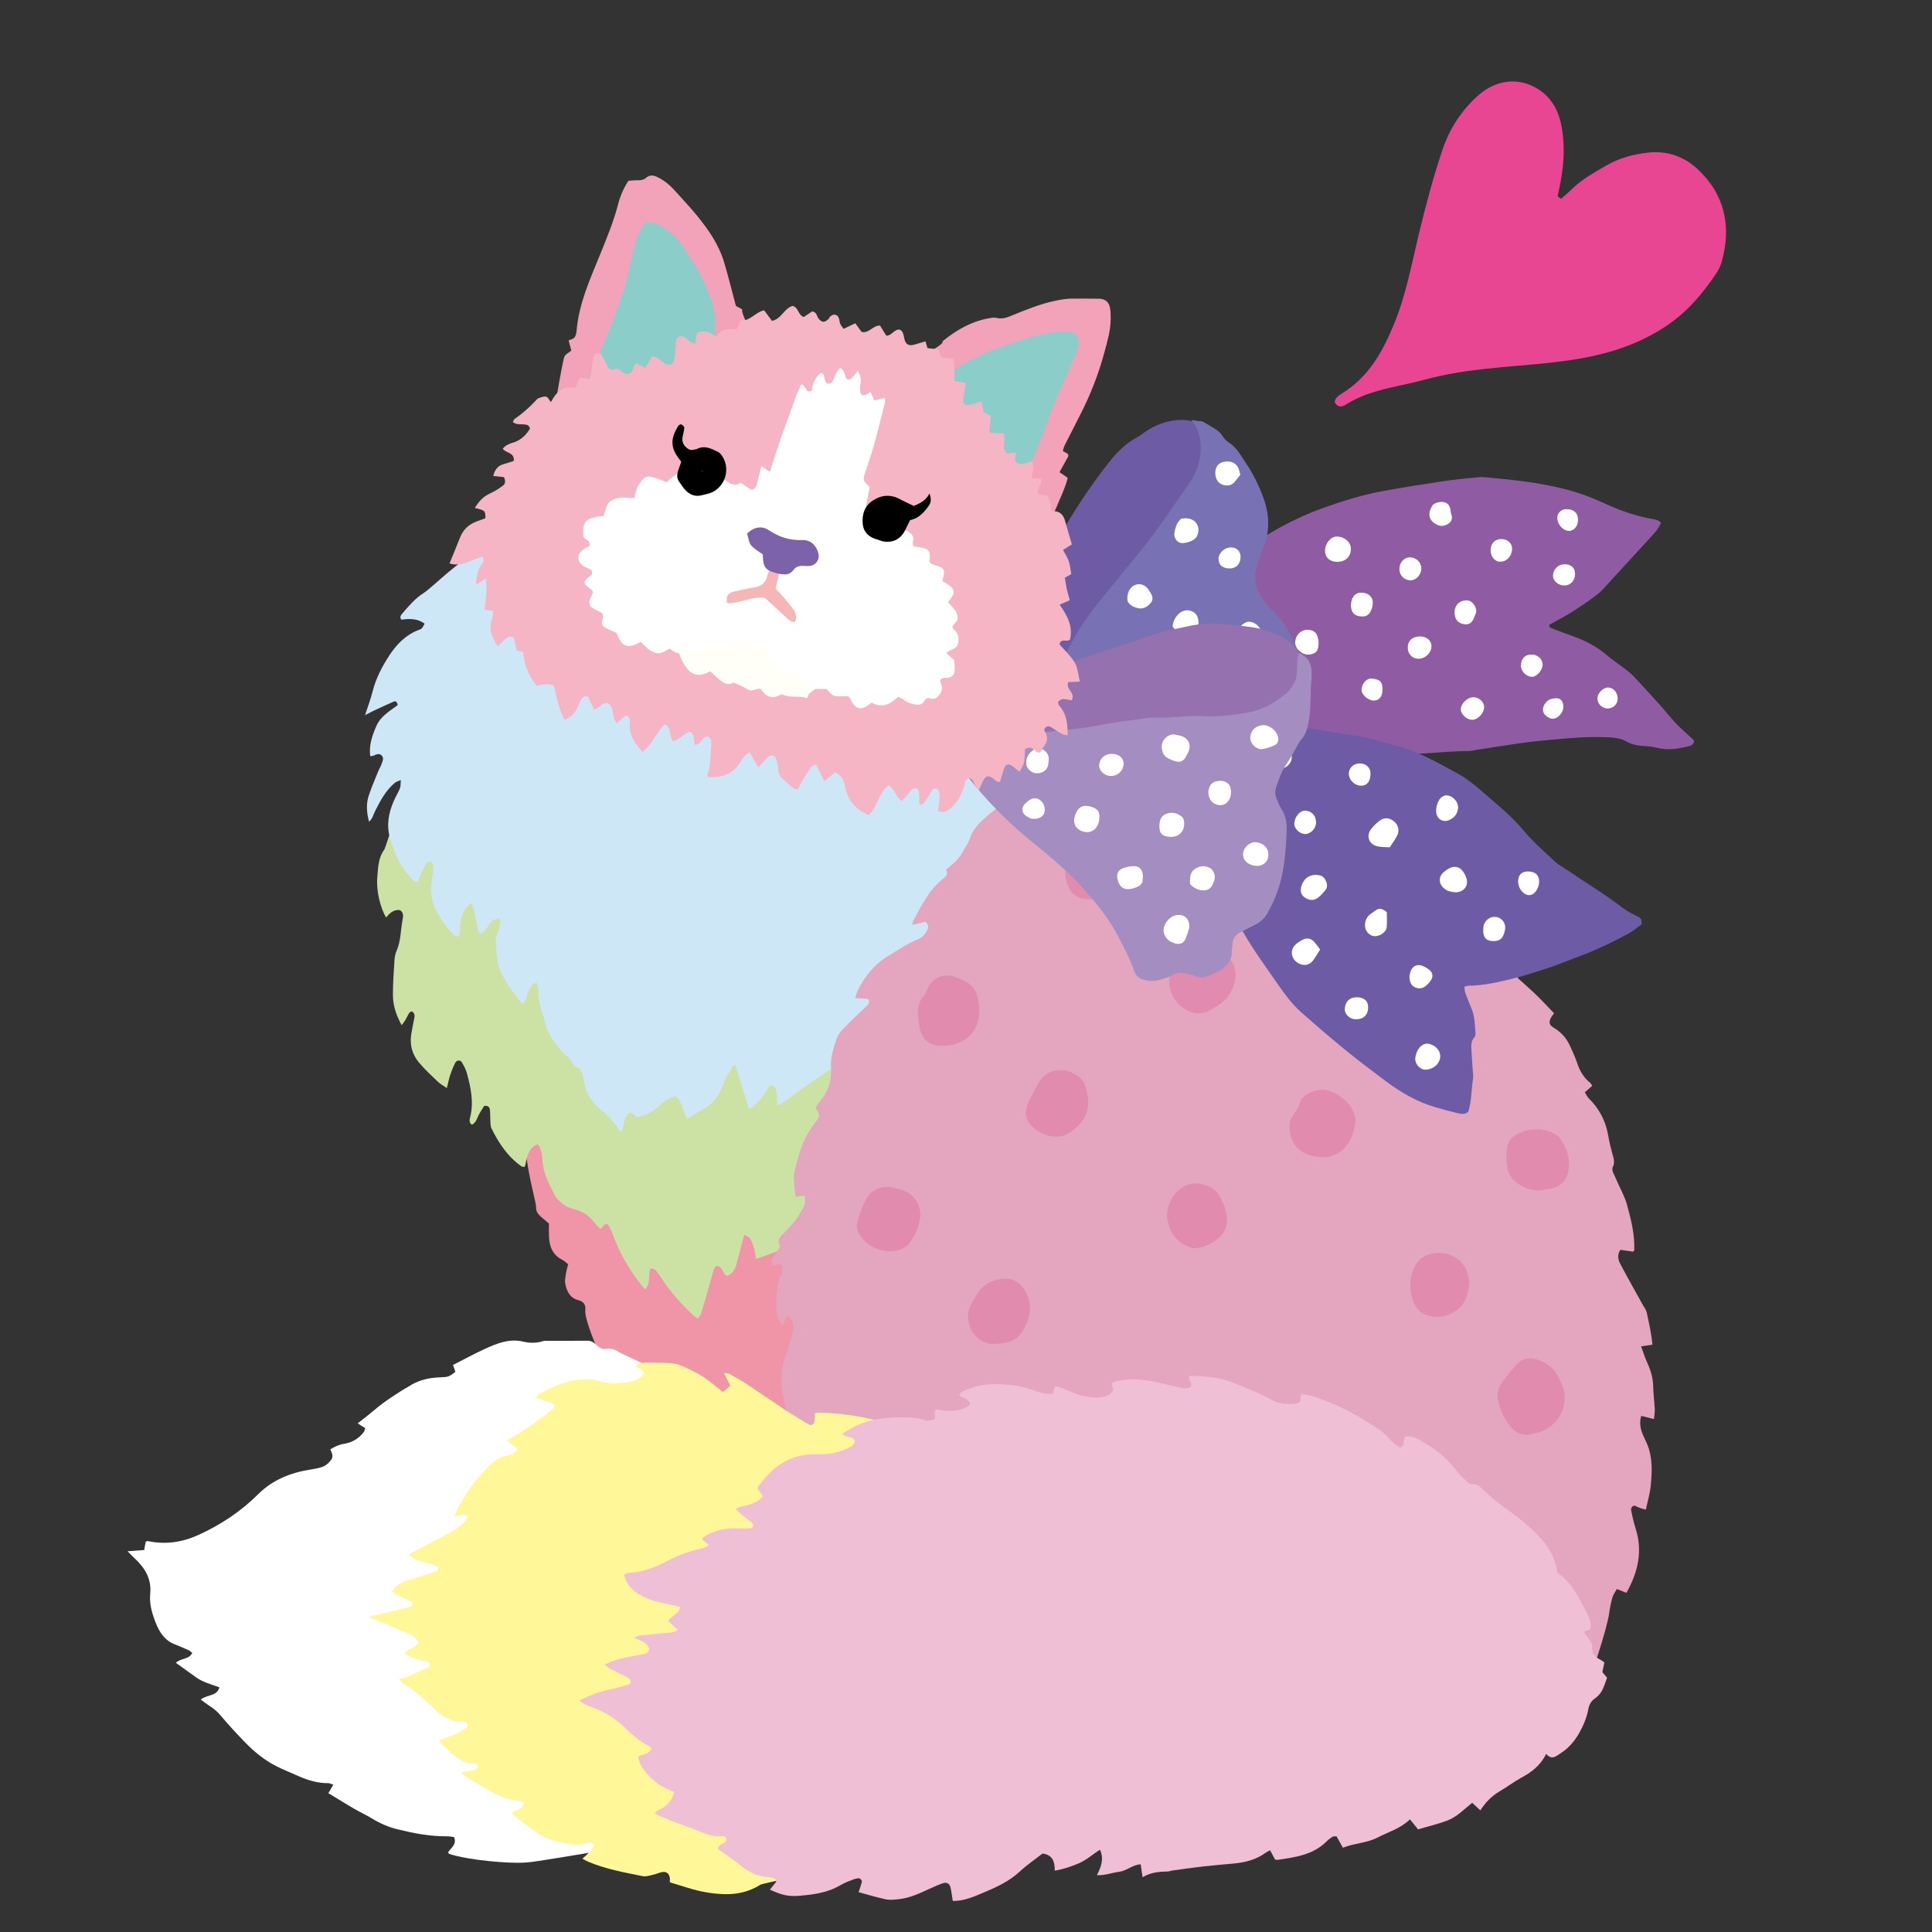 <?xml version="1.0" encoding="iso-8859-1"?>
<!-- Generator: Adobe Illustrator 29.1.0, SVG Export Plug-In . SVG Version: 9.03 Build 55587)  -->
<svg version="1.1" id="&#x30EC;&#x30A4;&#x30E4;&#x30FC;_1"
	 xmlns="http://www.w3.org/2000/svg" xmlns:xlink="http://www.w3.org/1999/xlink" x="0px" y="0px" viewBox="0 0 283.46 283.46"
	 style="enable-background:new 0 0 283.46 283.46;" xml:space="preserve">
<rect x="0" y="0" width="283.46" height="283.46" fill="#333333" stroke="none"/>
<path style="fill-rule:evenodd;clip-rule:evenodd;fill:#E84592;" d="M229.03,29.182c0.571-0.513,1.161-1.008,1.713-1.544
	c1.431-1.39,3.175-2.324,4.87-3.32c1.947-1.143,4.097-1.712,6.33-1.942c2.723-0.281,5.186,0.631,7.098,2.406
	c4,3.714,5.023,8.378,3.576,13.599c-0.158,0.566-0.414,1.132-0.739,1.622c-2.049,3.086-4.43,5.88-7.556,7.928
	c-10.87,7.122-23.103,4.463-35.248,7.761c-1.816,0.493-3.67,0.845-5.499,1.288c-2.085,0.505-4.127,1.125-5.964,2.299
	c-0.585,0.375-1.265,0.662-1.794-0.284c0.087-0.72,0.764-1.07,1.279-1.398c3.817-2.429,5.836-6.143,7.477-10.163
	c1.723-4.222,2.537-8.689,3.594-13.088c1.001-4.162,2.1-8.299,3.458-12.351c1.046-3.117,2.823-5.856,5.324-8.056
	c2.822-2.482,6.544-2.678,9.43-0.359c1.425,1.146,2.271,2.775,2.655,4.592c0.612,2.895,0.447,5.785-0.094,8.669
	c-0.123,0.655-0.268,1.306-0.402,1.959C228.705,28.927,228.867,29.055,229.03,29.182z"/>
<g>
	<g>
		<path style="fill-rule:evenodd;clip-rule:evenodd;fill:#8F5CA3;" d="M243.714,76.735c-0.273,0.438-0.482,0.918-0.816,1.288
			c-2.089,2.312-4.203,4.603-6.316,6.893c-0.706,0.765-1.36,1.599-2.166,2.24c-1.215,0.965-2.517,1.828-3.829,2.661
			c-1.064,0.676-2.197,1.244-3.276,1.846c-0.037,0.454,0.3,0.492,0.549,0.588c0.967,0.374,1.937,0.748,2.916,1.091
			c1.817,0.638,3.507,1.526,4.963,2.774c1.403,1.201,3.05,2.091,4.3,3.477c1.159,1.286,2.349,2.543,3.504,3.831
			c0.81,0.903,1.546,1.872,2.383,2.747c0.795,0.831,1.678,1.578,2.596,2.428c0.067,0.449-0.194,0.746-0.717,0.878
			c-1.583,0.399-3.162,0.652-4.791,0.22c-0.608-0.162-1.253-0.212-1.885-0.246c-0.934-0.048-1.771-0.24-2.622-0.722
			c-0.712-0.402-1.646-0.516-2.492-0.553c-2.018-0.09-4.034-0.023-6.054,0.157c-2.299,0.204-4.602,0.374-6.887,0.703
			c-2.228,0.321-4.448,0.678-6.672,1.02c-0.285,0.044-0.568,0.134-0.854,0.135c-3.753,0.006-7.482,0.617-11.245,0.429
			c-0.801-0.04-1.608,0.098-2.414,0.14c-2.074,0.108-4.14,0.163-6.22-0.078c-1.832-0.212-3.667-0.378-5.479-0.73
			c-2.151-0.419-4.305-0.837-6.462-1.23c-1.071-0.195-2.154-0.33-3.231-0.5c-3.193-0.504-6.33-1.256-9.439-2.133
			c-1.87-0.527-3.738-0.651-5.625-0.08c-0.381,0.116-0.785,0.16-1.174,0.258c-0.687,0.172-1.253-0.025-1.723-0.534
			c-0.156-0.17-0.288-0.364-0.454-0.523c-1.102-1.057-1.428-2.204-0.439-3.522c0.064-0.087,0.067-0.218,0.125-0.416
			c-0.371-1.142-0.748-2.349-2.148-2.975c0.327-0.333,0.504-0.549,0.717-0.723c2.228-1.826,4.424-3.691,6.702-5.451
			c2.509-1.938,5.099-3.77,7.643-5.663c2.125-1.58,4.205-3.223,6.359-4.763c3.998-2.862,8.191-5.396,12.839-7.077
			c2.928-1.058,5.902-2,8.97-2.563c3.006-0.551,6.026-1.024,9.049-1.477c1.65-0.248,3.316-0.386,4.977-0.562
			c0.287-0.031,0.581-0.035,0.866-0.009c4.079,0.368,8.145,0.774,12.133,1.824c1.855,0.488,3.623,1.136,5.349,1.938
			c2.413,1.122,4.898,2.013,7.539,2.434c0.218,0.035,0.424,0.146,0.631,0.231C243.443,76.453,243.479,76.509,243.714,76.735z"/>
		<g>
			<path style="fill-rule:evenodd;clip-rule:evenodd;fill:#FFFFFF;" d="M198.2,80.577c-0.034,1.145-0.814,1.857-2.03,1.855
				c-1.076-0.001-1.778-0.667-1.763-1.671c0.019-1.058,0.854-2.05,1.716-2.04C197.3,78.735,198.229,79.566,198.2,80.577z"/>
			<path style="fill-rule:evenodd;clip-rule:evenodd;fill:#FFFFFF;" d="M188.555,103.966c-0.981-0.043-1.82-0.94-1.815-1.936
				c0.005-1.112,1.029-1.986,2.207-1.881c0.777,0.069,1.592,1.249,1.531,2.216C190.422,103.241,189.5,104.009,188.555,103.966z"/>
			<path style="fill-rule:evenodd;clip-rule:evenodd;fill:#FFFFFF;" d="M182.214,85.275c1.183-0.004,1.789,0.621,1.759,1.813
				c-0.029,1.164-0.641,1.889-1.572,1.868c-1.088-0.026-1.896-0.885-1.89-2.008C180.52,85.827,181.077,85.279,182.214,85.275z"/>
			<path style="fill-rule:evenodd;clip-rule:evenodd;fill:#FFFFFF;" d="M181.075,96.623c-0.037,1.021-0.915,1.829-1.921,1.77
				c-0.936-0.055-1.725-0.921-1.665-1.825c0.072-1.078,0.868-1.963,1.773-1.974C180.352,94.581,181.117,95.438,181.075,96.623z"/>
			<path style="fill-rule:evenodd;clip-rule:evenodd;fill:#FFFFFF;" d="M193.45,94.022c0.051,1.036-0.12,1.6-0.709,1.851
				c-0.731,0.314-1.449,0.206-2.076-0.344c-0.52-0.456-0.751-1.011-0.59-1.684c0.274-1.146,1.423-1.744,2.52-1.295
				c0.241,0.099,0.491,0.334,0.597,0.569C193.372,93.526,193.441,93.982,193.45,94.022z"/>
			<path style="fill-rule:evenodd;clip-rule:evenodd;fill:#FFFFFF;" d="M176.034,101.877c0,0.524,0.012,0.697-0.001,0.868
				c-0.047,0.571-0.35,0.99-0.876,1.167c-0.554,0.187-1.142,0.23-1.62-0.217c-0.249-0.234-0.485-0.496-0.669-0.783
				c-0.612-0.943-0.107-2.165,1.003-2.414c0.331-0.075,0.687-0.067,1.028-0.05c0.561,0.028,0.963,0.372,1.084,0.927
				C176.045,101.651,176.039,101.942,176.034,101.877z"/>
			<path style="fill-rule:evenodd;clip-rule:evenodd;fill:#FFFFFF;" d="M170.179,94.089c1.092-0.041,1.694,0.476,1.686,1.422
				c-0.002,0.442-0.068,0.94-0.28,1.314c-0.564,0.995-1.023,1.034-1.822,0.618c-0.102-0.053-0.218-0.079-0.319-0.132
				c-0.512-0.265-1.065-0.521-1.058-1.214c0.008-0.806,0.363-1.443,1.104-1.806C169.742,94.169,170.035,94.129,170.179,94.089z"/>
			<path style="fill-rule:evenodd;clip-rule:evenodd;fill:#FFFFFF;" d="M206.544,95.038c-0.017-1.015,0.668-1.651,1.781-1.662
				c0.949-0.008,1.645,0.55,1.696,1.356c0.059,0.953-0.838,1.891-1.836,1.919C207.25,96.679,206.557,95.998,206.544,95.038z"/>
			<path style="fill-rule:evenodd;clip-rule:evenodd;fill:#FFFFFF;" d="M211.529,73.644c0.649-0.004,1.08,0.315,1.245,0.955
				c0.07,0.276,0.045,0.585,0.151,0.843c0.238,0.576,0.041,1.085-0.383,1.366c-0.455,0.303-1.017,0.496-1.629,0.213
				c-1.512-0.699-1.373-1.846-0.773-2.823C210.347,73.862,210.947,73.648,211.529,73.644z"/>
			<path style="fill-rule:evenodd;clip-rule:evenodd;fill:#FFFFFF;" d="M199.866,90.443c-1.025,0.028-1.626-0.525-1.653-1.524
				c-0.031-1.157,0.526-1.923,1.429-1.964c1.008-0.046,1.76,0.559,1.77,1.425C201.424,89.381,200.896,90.536,199.866,90.443z"/>
			<path style="fill-rule:evenodd;clip-rule:evenodd;fill:#FFFFFF;" d="M216.095,102.3c0.831-0.04,1.618,0.621,1.653,1.393
				c0.04,0.834-0.815,1.835-1.636,1.91c-0.803,0.074-1.757-0.734-1.785-1.511C214.3,103.293,215.236,102.342,216.095,102.3z"/>
			<path style="fill-rule:evenodd;clip-rule:evenodd;fill:#FFFFFF;" d="M213.413,89.82c0.018-1.089,0.787-1.792,1.895-1.733
				c0.705,0.038,1.392,0.978,1.262,1.751c-0.027,0.165-0.128,0.316-0.182,0.479c-0.329,1.008-0.749,1.364-1.517,1.274
				C213.91,91.479,213.395,90.854,213.413,89.82z"/>
			<path style="fill-rule:evenodd;clip-rule:evenodd;fill:#FFFFFF;" d="M208.533,83.322c0.044,0.897-0.672,1.769-1.491,1.817
				c-0.92,0.054-1.684-0.637-1.725-1.557c-0.043-0.964,0.614-1.769,1.476-1.806C207.711,81.738,208.49,82.428,208.533,83.322z"/>
			<path style="fill-rule:evenodd;clip-rule:evenodd;fill:#FFFFFF;" d="M218.697,80.697c0.017-0.986,0.652-1.621,1.61-1.608
				c0.903,0.011,1.589,0.666,1.543,1.476c-0.061,1.106-0.843,1.894-1.832,1.844C219.272,82.371,218.681,81.603,218.697,80.697z"/>
			<path style="fill-rule:evenodd;clip-rule:evenodd;fill:#FFFFFF;" d="M231.089,84.117c0.039,0.972-0.587,1.735-1.459,1.779
				c-0.962,0.049-1.78-0.616-1.774-1.444c0.005-0.883,0.72-1.625,1.604-1.664C230.444,82.745,231.055,83.242,231.089,84.117z"/>
			<path style="fill-rule:evenodd;clip-rule:evenodd;fill:#FFFFFF;" d="M223.15,97.612c0.039-1.031,0.63-1.61,1.615-1.584
				c0.866,0.023,1.559,0.683,1.567,1.493c0.011,0.795-0.879,1.801-1.573,1.778C223.884,99.271,223.118,98.47,223.15,97.612z"/>
			<path style="fill-rule:evenodd;clip-rule:evenodd;fill:#FFFFFF;" d="M202.846,101.141c0.007,1.045-0.514,1.683-1.339,1.644
				c-0.846-0.042-1.774-0.903-1.742-1.617c0.038-0.867,0.735-1.68,1.483-1.607C202.244,99.659,202.851,99.847,202.846,101.141z"/>
			<path style="fill-rule:evenodd;clip-rule:evenodd;fill:#FFFFFF;" d="M235.975,100.872c0.783,0.029,1.392,0.787,1.365,1.7
				c-0.023,0.77-0.677,1.383-1.469,1.375c-0.854-0.008-1.545-0.724-1.495-1.547C234.423,101.644,235.258,100.846,235.975,100.872z"
				/>
			<path style="fill-rule:evenodd;clip-rule:evenodd;fill:#FFFFFF;" d="M229.887,74.701c1.056,0.014,1.644,0.584,1.634,1.585
				c-0.009,0.967-0.639,1.666-1.434,1.596c-0.847-0.076-1.633-1.032-1.602-1.948C228.509,75.212,229.102,74.69,229.887,74.701z"/>
			<path style="fill-rule:evenodd;clip-rule:evenodd;fill:#FFFFFF;" d="M229.362,103.574c0.049,0.504-0.152,0.956-0.52,1.357
				c-0.627,0.684-1.373,0.694-2.095,0.014c-0.513-0.484-0.482-1.21,0.029-1.841c0.401-0.494,0.939-0.64,1.516-0.659
				C228.948,102.422,229.348,102.86,229.362,103.574z"/>
		</g>
	</g>
	<g>
		<path style="fill-rule:evenodd;clip-rule:evenodd;fill:#6D5BA5;" d="M147.68,111.139c0-0.482-0.027-0.965,0.006-1.444
			c0.077-1.047,0.224-2.09,0.271-3.139c0.097-2.109,0.355-4.184,0.716-6.271c0.712-4.107,1.836-8.095,3.018-12.075
			c0.194-0.652,0.426-1.293,0.648-1.936c0.361-1.054,0.665-2.133,1.11-3.151c0.771-1.759,1.538-3.529,2.475-5.201
			c1.914-3.416,4.111-6.651,6.509-9.749c1.222-1.58,2.562-3.031,4.362-3.99c0.546-0.289,1.019-0.711,1.546-1.039
			c1.787-1.113,3.715-1.695,5.843-1.485c1.646,0.164,2.981,1.57,3.022,3.222c0.033,1.385-0.218,2.707-0.862,3.959
			c-1.112,2.161-2.512,4.134-3.928,6.095c-0.983,1.359-1.945,2.733-2.958,4.069c-1.499,1.979-3.019,3.942-4.561,5.89
			c-2.04,2.58-4.122,5.127-6.154,7.714c-0.458,0.58-0.786,1.26-1.162,1.901c-0.629,1.069-1.253,2.14-1.87,3.215
			c-0.31,0.538-0.62,1.076-0.896,1.63c-1.019,2.053-1.948,4.154-3.052,6.158c-0.985,1.79-2.157,3.478-3.244,5.211
			c-0.129,0.207-0.246,0.423-0.365,0.634C147.994,111.285,147.838,111.212,147.68,111.139z"/>
		<path style="fill-rule:evenodd;clip-rule:evenodd;fill:#7872B4;" d="M147.54,110.346c1.247-0.701,1.895-1.778,2.529-2.862
			c1.28-2.188,2.8-4.245,3.797-6.586c0.998-2.343,2.283-4.532,3.452-6.784c1.394-2.682,3.279-5.019,5.174-7.351
			c2.981-3.669,6.088-7.24,8.739-11.169c1.128-1.673,2.317-3.305,3.457-4.97c1.588-2.324,2.306-6.461,0.095-9.012
			c-0.012-0.042,1.468,0.294,1.53,0.17c0.191,0.066,1.863,1.082,2.041,1.19c1.084,0.657,0.907,1.285,1.973,1.972
			c1.156,0.747,1.763,1.969,2.507,3.057c1.078,1.577,1.895,3.314,2.55,5.094c0.925,2.512,0.939,5.069-0.129,7.586
			c-0.337,0.793-0.617,1.616-0.866,2.442c-0.497,1.652-0.169,3.208,0.742,4.623c0.434,0.674,0.972,1.303,1.561,1.846
			c2.398,2.212,3.545,5.082,4.362,8.128c0.133,0.494,0.128,1.028,0.158,1.545c0.076,1.326,0.181,2.652,0.189,3.979
			c0.007,1.092-0.062,2.19-0.191,3.274c-0.068,0.558-0.336,1.094-0.527,1.636c-0.162,0.462-0.485,0.74-0.95,0.932
			c-0.799,0.326-1.565,0.73-2.349,1.097c-1.896,0.888-3.887,1.421-5.979,1.597c-2.24,0.188-4.479,0.416-6.721,0.614
			c-1.319,0.117-2.643,0.242-3.967,0.303c-2.189,0.099-4.37,0.24-6.548,0.526c-1.603,0.21-3.217,0.06-4.819-0.203
			c-2.103-0.344-4.225-0.582-6.318-0.966c-1.527-0.28-3.029-0.706-4.531-1.108C148.193,110.862,147.933,110.598,147.54,110.346z"/>
		<g>
			<path style="fill-rule:evenodd;clip-rule:evenodd;fill:#FFFFFF;" d="M173.052,105.219c-0.014,0.793-0.268,1.116-1.031,1.391
				c-0.966,0.345-1.795,0.18-2.531-0.553c-0.573-0.57-0.771-1.471-0.426-2.202c0.36-0.762,1.344-1.219,2.175-1.011
				C172.451,103.145,173.074,103.961,173.052,105.219z"/>
			<path style="fill-rule:evenodd;clip-rule:evenodd;fill:#FFFFFF;" d="M172.029,91.915c0.122-0.805,0.397-1.359,0.871-1.816
				c0.555-0.534,1.227-0.698,1.918-0.435c0.63,0.241,0.968,0.775,1.017,1.485c0.052,0.758-0.159,1.424-0.821,1.785
				c-0.693,0.378-1.476,0.343-2.139-0.111C172.518,92.578,172.267,92.177,172.029,91.915z"/>
			<path style="fill-rule:evenodd;clip-rule:evenodd;fill:#FFFFFF;" d="M158.821,101.608c-0.023,0.722-0.689,1.558-1.422,1.782
				c-0.614,0.187-1.587-0.174-1.978-0.767c-0.123-0.185-0.204-0.421-0.229-0.643c-0.126-1.173,0.997-2.263,2.161-2.115
				C158.408,99.998,158.854,100.527,158.821,101.608z"/>
			<path style="fill-rule:evenodd;clip-rule:evenodd;fill:#FFFFFF;" d="M165.43,88.205c-0.077-0.623-0.007-1.231,0.369-1.779
				c0.554-0.806,1.672-0.951,2.387-0.288c0.206,0.191,0.385,0.426,0.525,0.67c0.284,0.496,0.595,1.021,0.171,1.582
				c-0.475,0.633-1.122,1.015-1.925,0.837C166.351,89.094,165.764,88.831,165.43,88.205z"/>
			<path style="fill-rule:evenodd;clip-rule:evenodd;fill:#FFFFFF;" d="M179.142,101.064c-1.033,0.036-1.631-0.538-1.636-1.57
				c-0.006-1.039,0.799-1.844,1.877-1.88c0.878-0.029,1.856,0.897,1.834,1.736C181.193,100.216,180.211,101.028,179.142,101.064z"/>
			<path style="fill-rule:evenodd;clip-rule:evenodd;fill:#FFFFFF;" d="M181.979,69.651c-0.275,0.349-0.542,0.718-0.841,1.062
				c-0.476,0.548-1.094,0.622-1.739,0.407c-0.678-0.225-0.998-0.785-1.076-1.449c-0.087-0.73,0.117-1.623,1.119-1.881
				c1.046-0.27,1.957,0.097,2.285,0.964C181.828,69.02,181.884,69.303,181.979,69.651z"/>
			<path style="fill-rule:evenodd;clip-rule:evenodd;fill:#FFFFFF;" d="M173.297,76.102c0.275-0.018,0.619-0.096,0.945-0.051
				c1.367,0.186,1.981,1.445,1.331,2.681c-0.35,0.664-1.896,1.171-2.579,0.846c-0.463-0.221-0.787-0.841-0.676-1.451
				C172.45,77.398,172.64,76.678,173.297,76.102z"/>
			<path style="fill-rule:evenodd;clip-rule:evenodd;fill:#FFFFFF;" d="M184.091,107.511c0.017,0.628-0.106,1.007-0.514,1.2
				c-0.508,0.243-1.021,0.55-1.562,0.627c-0.495,0.071-1.056-0.159-1.309-0.651c-0.328-0.635-0.384-1.345,0.031-1.964
				c0.73-1.085,2.554-0.982,3.182,0.166C184.051,107.127,184.068,107.427,184.091,107.511z"/>
			<path style="fill-rule:evenodd;clip-rule:evenodd;fill:#FFFFFF;" d="M155.606,108.14c0.011,0.903-1.214,2.023-2.117,1.86
				c-0.433-0.078-0.866-0.304-1.226-0.563c-0.193-0.14-0.335-0.498-0.322-0.747c0.061-1.107,1.115-2.028,2.212-1.996
				C154.892,106.715,155.597,107.418,155.606,108.14z"/>
			<path style="fill-rule:evenodd;clip-rule:evenodd;fill:#FFFFFF;" d="M185.057,92.911c0.049,1.362-0.959,2.064-2.087,1.584
				c-0.157-0.067-0.289-0.189-0.441-0.27c-0.549-0.291-0.985-0.74-0.93-1.351c0.066-0.714,0.546-1.261,1.212-1.565
				c0.7-0.32,1.799,0.247,2.109,1.062C185,92.584,185.033,92.815,185.057,92.911z"/>
			<path style="fill-rule:evenodd;clip-rule:evenodd;fill:#FFFFFF;" d="M163.954,108.386c-0.015,0.869-0.937,1.798-1.761,1.774
				c-1.05-0.03-1.731-0.737-1.692-1.754c0.035-0.944,0.805-1.548,1.92-1.509C163.348,106.929,163.97,107.532,163.954,108.386z"/>
			<path style="fill-rule:evenodd;clip-rule:evenodd;fill:#FFFFFF;" d="M166.27,98.356c-0.201-0.022-0.487-0.032-0.762-0.094
				c-0.156-0.036-0.318-0.132-0.435-0.245c-0.675-0.648-0.396-2.239,0.455-2.664c0.906-0.451,2.222,0.082,2.539,1.028
				c0.254,0.76-0.398,1.816-1.204,1.938C166.696,98.345,166.523,98.342,166.27,98.356z"/>
			<path style="fill-rule:evenodd;clip-rule:evenodd;fill:#FFFFFF;" d="M182.01,81.659c0.025,0.997-0.557,1.685-1.465,1.735
				c-1.083,0.06-1.756-0.469-1.762-1.385c-0.007-0.876,0.848-1.679,1.801-1.693C181.422,80.303,181.988,80.836,182.01,81.659z"/>
			<path style="fill-rule:evenodd;clip-rule:evenodd;fill:#FFFFFF;" d="M189.026,101.512c0.168,0.373,0.399,0.716,0.477,1.092
				c0.177,0.85-0.461,1.65-1.388,1.832c-0.72,0.14-1.442-0.386-1.625-1.185c-0.19-0.833,0.594-1.872,1.503-1.925
				C188.318,101.307,188.654,101.441,189.026,101.512z"/>
		</g>
	</g>
	<path style="fill-rule:evenodd;clip-rule:evenodd;" d="M62.088,93.383c0.125-0.689,0.311-1.293,0.778-1.756
		c0.966-0.958,1.46-2.208,2.121-3.355c0.313-0.545,0.631-1.099,1.02-1.588c0.764-0.957,1.768-1.411,3.018-1.419
		c1.768-0.013,1.813-0.084,2.866,1.343c1.2,1.625,2.49,3.169,3.797,4.705c0.604,0.711,1.254,1.347,2.021,1.878
		c0.664,0.459,1.32,0.935,1.94,1.453c3.356,2.803,7.102,4.911,11.164,6.527c2.794,1.11,5.623,2.081,8.515,2.891
		c2.17,0.607,4.366,1.036,6.594,1.362c2.107,0.309,4.194,0.756,6.295,1.117c1.08,0.186,2.165,0.383,3.256,0.456
		c2.069,0.14,4.122,0.449,6.204,0.479c1.901,0.027,3.809,0.16,5.697,0.38c3.69,0.431,7.374,0.57,11.04-0.119
		c1.921-0.36,3.825-0.794,5.52-1.897c1.012-0.657,2.146-1.122,3.217-1.689c1.535-0.815,2.999-1.729,4.184-3.033
		c0.191-0.211,0.432-0.387,0.673-0.544c0.582-0.381,1.198-0.423,1.789-0.044c0.337,0.215,0.672,0.47,0.926,0.774
		c1.441,1.728,2.925,3.424,3.546,5.682c0.197,0.713,0.634,1.359,0.94,2.043c0.115,0.257,0.28,0.556,0.238,0.807
		c-0.24,1.482-0.457,3.013-1.685,4.06c-0.623,0.532-1.115,1.287-2.16,1.259c-0.427-0.012-0.871,0.513-1.303,0.802
		c-0.718,0.482-1.437,0.967-2.147,1.462c-1.593,1.108-3.408,1.669-5.255,2.161c-2.79,0.745-5.631,1.241-8.472,1.753
		c-3.082,0.556-6.181,0.683-9.302,0.537c-1.213-0.056-2.429-0.014-3.645-0.014c-3.129,0.003-6.211-0.377-9.256-1.106
		c-1.85-0.443-3.674-0.966-5.504-1.483c-2.377-0.673-4.735-1.442-7.195-1.862c-2.152-0.368-4.241-1.097-6.376-1.594
		c-3.2-0.745-6.422-1.392-9.617-2.148c-1.455-0.345-2.917-0.74-4.292-1.313c-1.967-0.82-3.877-1.785-5.774-2.762
		c-2.413-1.243-4.236-3.165-5.84-5.315c-0.276-0.37-0.529-0.768-0.852-1.092c-1.523-1.527-2.656-3.33-3.779-5.149
		c-0.514-0.833-1.143-1.598-1.714-2.396c-0.624-0.87-1.388-1.53-2.46-1.8C62.562,93.769,62.343,93.545,62.088,93.383z"/>
	<path style="fill-rule:evenodd;clip-rule:evenodd;fill:#F094A7;" d="M83.357,185.489c-0.326-0.251-0.57-0.505-0.867-0.655
		c-1.416-0.714-1.887-1.953-1.947-3.424c-0.026-0.631-0.004-1.264-0.004-1.885c-0.438-0.377-0.827-0.714-1.217-1.051
		c-0.414-0.357-0.694-0.809-0.674-1.354c0.055-1.344-4.18-13.494,0.58-18.255c0.45,0.904,50.191,5.561,50.668,5.781
		c0,0.872-1.206,49.344-0.681,51.008c-0.644-0.325-28.851,1.506-30.604,1.359c-0.458-0.038-7.358-14.654-8.161-14.963
		c-1.686-0.645-4.38-7.59-4.563-9.354c-0.018-0.172-0.025-0.348-0.008-0.52c0.073-0.754-0.271-1.222-0.987-1.403
		c-1.254-0.317-1.73-1.292-1.955-2.405c-0.098-0.483,0.024-1.022,0.1-1.527C83.103,186.395,83.244,185.959,83.357,185.489z"/>
	<path style="fill-rule:evenodd;clip-rule:evenodd;fill:#F2A2B9;" d="M80.929,63.992c-0.151-0.988,1.538-10.727,1.871-11.651
		c0.128-0.352,0.628-0.57,1.021-0.9c-0.121-0.458-0.251-0.95-0.396-1.501c0.289-0.133,0.667-0.197,0.854-0.419
		c0.199-0.241,0.284-0.625,0.312-0.956c0.331-3.98,1.956-7.559,3.437-11.184c1.004-2.456,2.013-4.912,2.682-7.488
		c0.306-1.185,0.784-2.286,1.492-3.364c0.434-0.028,0.89-0.095,1.343-0.08c0.481,0.016,0.895-0.057,1.278-0.385
		c0.498-0.426,1.059-0.358,1.62-0.089c1.006,0.482,1.843,1.177,2.579,2.004c1.111,1.249,2.272,2.457,3.322,3.754
		c1.635,2.021,3.114,4.161,3.877,6.683c0.63,2.089,1.146,4.214,1.752,6.472c0.191,0.104,0.53,0.289,0.949,0.517
		c-0.524,0.571,4.207,8.442,3.634,9.065C112.223,54.381,80.992,64.415,80.929,63.992z"/>
	<path style="fill-rule:evenodd;clip-rule:evenodd;fill:#F2A2B9;" d="M155.93,66.152c0.307,0.19,0.541,0.336,0.773,0.481
		c0.01,0.115,0.068,0.252,0.024,0.333c-0.403,0.751-0.825,1.493-1.282,2.31c0.432,0.296,0.795,0.544,1.184,0.811
		c0.08,1.085-5.148,11.989-5.649,12.948c-0.566-0.49-20.484-26.867-21.423-27.204c-0.184-0.271,9.016-5.159,8.712-5.608
		c0.018-0.038,0.036-0.168,0.111-0.229c1.962-1.569,4.089-2.812,6.598-3.278c0.39-0.072,0.822-0.176,1.188-0.082
		c0.786,0.203,1.444,0.004,2.166-0.292c2.128-0.875,4.258-1.75,6.528-2.222c0.912-0.189,1.812-0.332,2.743-0.313
		c1.215,0.024,2.429-0.009,3.643,0.02c0.871,0.021,1.43,0.45,1.6,1.28c0.113,0.558,0.118,1.145,0.114,1.717
		c-0.01,1.691-0.5,3.298-0.935,4.909c-0.857,3.183-2.053,6.237-3.561,9.17c-0.762,1.483-1.52,2.968-2.267,4.459
		C156.074,65.606,156.02,65.883,155.93,66.152z"/>
	<path style="fill-rule:evenodd;clip-rule:evenodd;fill:#F094A7;" d="M165.262,124.52c-2.525-0.562-10.022-12.729-12.295-11.797
		c0.197-1.269-2.253-18.455-2.328-19.147c1.143,0.196,8.652,12.129,9.346,12.843c-0.112,0.489-0.539,0.859-0.021,1.518
		c0.491,0.63,0.533,1.61,0.803,2.539C160.524,110.719,165.556,124.224,165.262,124.52z"/>
	<path style="fill-rule:evenodd;clip-rule:evenodd;fill:#F094A7;" d="M144.014,120.469c0.285-0.965-0.859-15.403-0.855-16.352
		c0.602-0.334,7.378-3.363,7.48-3.4c0.611,0.438,9.798,21.464,10.018,21.603c-0.107,0.132-16.814,7.683-17.498,7.981
		C143.162,130.306,144.014,120.469,144.014,120.469z"/>
	<path style="fill-rule:evenodd;clip-rule:evenodd;fill:#CCE2A5;" d="M102.422,193.482c-0.311-0.219-0.57-0.354-0.771-0.548
		c-1.658-1.614-3.236-3.3-4.504-5.252c-0.312-0.483-0.648-0.958-1.025-1.392c-0.116-0.133-0.403-0.116-0.675-0.184
		c-0.407,1.021,0.067,2.17-0.775,3.082c-0.189-0.211-0.383-0.405-0.551-0.621c-1.761-2.24-3.205-4.658-4.17-7.353
		c-0.154-0.433-0.36-0.851-0.576-1.257c-0.286-0.539-0.508-0.52-0.99,0.049c-0.073,0.086-0.154,0.166-0.303,0.326
		c-0.303-0.334-0.625-0.643-0.895-0.99c-0.733-0.946-1.646-1.608-2.82-1.891c-0.919-0.221-1.737-0.63-2.386-1.336
		c-0.157-0.17-0.356-0.319-0.46-0.518c-0.902-1.741-1.86-3.459-1.939-5.5c-0.022-0.566-0.183-1.131-0.332-1.682
		c-0.054-0.194-0.262-0.345-0.414-0.533c-1.476,0.672-1.504,2.102-1.831,3.293c-0.203,0-0.345,0.045-0.421-0.007
		c-2.065-1.413-3.396-3.425-4.478-5.62c-0.168-0.341-0.137-0.787-0.166-1.186c-0.033-0.519,0.008-1.045-0.063-1.557
		c-0.048-0.355-0.269-0.638-0.848-0.543c-0.242,0.404-0.565,0.871-0.815,1.374c-0.25,0.509-0.391,1.08-0.964,1.381
		c-0.476-0.297-0.354-0.76-0.269-1.098c0.558-2.221,0.093-4.358-0.486-6.482c-0.147-0.547-0.438-1.062-0.719-1.561
		c-0.221-0.391-0.769-0.364-0.985,0.059c-0.288,0.561-0.527,1.152-0.727,1.75c-0.196,0.589-0.315,1.202-0.506,1.957
		c-0.512-0.36-0.971-0.604-1.331-0.949c-0.957-0.916-1.944-1.818-2.785-2.836c-0.953-1.153-1.345-2.543-1.113-4.054
		c0.114-0.741,0.276-1.474,0.413-2.212c0.041-0.227,0.117-0.468,0.076-0.682c-0.035-0.189-0.187-0.39-0.345-0.508
		c-0.062-0.046-0.34,0.081-0.417,0.197c-0.22,0.334-0.377,0.71-0.58,1.057c-0.138,0.233-0.315,0.445-0.545,0.764
		c-0.792-1.455-1.278-2.877-1.281-4.398c-0.004-1.73,0.119-3.462,0.228-5.191c0.028-0.454,0.137-0.926,0.317-1.342
		c0.633-1.461,0.575-3.05,0.875-4.57c0.094-0.473,0.179-1.061-0.407-1.389c-0.916-0.128-1.483,0.463-2.027,1.085
		c-0.877-1.553-1.455-3.958-1.275-5.989c0.118-1.34,0.138-2.753,0.99-3.927c0.175,0.08,4.492-14.189,4.516-14.121
		c0.506,1.508,46.287,26.781,46.928,26.524c0.522,0.395,28.442,2.329,28.224,2.72c-0.476,0.852-5.876,25.402-5.78,26.864
		c-0.397,0.458-5.926,9.603-6.461,10.201c-0.891,0.995-7.55,4.073-7.821,5.441c-0.151,0.769-4.22,2.104-5.031,2.378
		c-0.091-0.528-0.128-0.973-0.25-1.393c-0.158-0.549-0.331-1.108-0.604-1.606c-0.127-0.229-0.508-0.319-0.878-0.534
		c-0.408,1.534-0.785,2.919-1.145,4.308c-0.216,0.821-0.6,1.476-1.444,1.728c-0.606-0.418-0.571-1.367-1.444-1.479
		c-0.513,0.296-0.521,0.837-0.659,1.322c-0.518,1.83-1.036,3.661-1.579,5.484C102.827,192.848,102.615,193.123,102.422,193.482z"/>
	<path style="fill-rule:evenodd;clip-rule:evenodd;fill:#CEE7F6;" d="M147.023,116.826c-0.606,0.439,2.15,8.918,1.575,9.395
		c-1.591,1.325-1.536,7.698-1.7,8.501c-0.506,0.335-18.431,16.831-19.043,17.683c-0.978,1.364-9.901,6.946-11.181,8.048
		c-0.693,0.598-1.479,1.091-2.231,1.618c-0.074,0.051-0.217,0.006-0.426,0.006c-0.012-0.39-0.006-0.775-0.037-1.157
		c-0.035-0.398-0.047-0.815-0.181-1.184c-0.083-0.226-0.35-0.441-0.583-0.528c-0.111-0.04-0.379,0.205-0.503,0.374
		c-0.205,0.276-0.331,0.609-0.524,0.896c-0.583,0.86-1.303,1.585-2.267,2.296c-0.706-2.266-1.365-4.385-2.021-6.494
		c-0.164,0.034-0.346,0.029-0.368,0.084c-0.321,0.855-0.998,1.496-1.302,2.391c-0.604,1.787-1.595,3.318-3.408,4.177
		c-0.708,0.335-1.336,0.843-2.021,1.285c-0.391-1.017-0.711-1.918-1.092-2.793c-0.103-0.237-0.391-0.393-0.617-0.607
		c-0.957,0.279-1.737,0.808-2.395,1.427c-0.917,0.865-1.965,1.379-3.237,1.67c-0.266-0.215-0.566-0.461-0.882-0.717
		c-0.175,0.095-0.361,0.141-0.461,0.258c-0.615,0.729-0.628,1.682-0.819,2.534c-0.472,0.027-0.528-0.315-0.682-0.536
		c-0.691-1.003-1.508-1.881-2.459-2.644c-1.304-1.045-2.158-2.374-2.459-4.038c-0.062-0.34-0.128-0.682-0.226-1.014
		c-0.079-0.271-0.197-0.536-0.327-0.791c-0.233-0.467-0.934-0.335-1.129-0.975c-0.137-0.445-0.611-0.811-0.982-1.16
		c-1.547-1.457-2.732-3.123-3.165-5.25c-0.046-0.225-0.108-0.449-0.187-0.664c-0.433-1.199-0.792-2.406-0.701-3.711
		c0.022-0.312-0.131-0.639-0.222-1.031c-0.858,0.189-1.018,0.799-1.282,1.363c-0.257,0.551-0.154,1.279-0.75,1.666
		c-0.141-0.066-0.281-0.087-0.342-0.167c-0.997-1.341-2.032-2.65-2.782-4.164c-0.774-1.56-0.749-3.246-0.876-4.903
		c-0.035-0.485,0.225-1.008,0.408-1.49c0.211-0.549,0.354-1.084,0.165-1.732c-1.548,0.006-1.663,1.645-2.667,2.215
		c-0.385,0.014-0.435-0.307-0.493-0.572c-0.21-0.955-0.383-1.917-0.598-2.872c-0.069-0.311-0.22-0.603-0.382-1.033
		c-1.855,1.282-1.542,3.194-1.78,4.84c-0.383,0.214-0.588,0.016-0.801-0.191c-1.088-1.059-1.94-2.307-2.632-3.632
		c-0.709-1.358-0.828-2.865-0.586-4.39c0.107-0.682,0.202-1.369,0.242-2.057c0.011-0.182-0.162-0.441-0.325-0.549
		c-0.275-0.181-0.595-0.051-0.751,0.203c-0.298,0.486-0.516,1.022-0.797,1.521c-0.24,0.426-0.158,1.052-0.767,1.254
		c-1.516-1.464-2.636-3.164-3.172-4.828c-0.247-0.767-0.565-1.521-0.716-2.307c-0.361-1.881,0.112-3.645,0.934-5.335
		c0.228-0.467,0.508-0.915,0.684-1.4c0.109-0.299,0.068-0.653,0.11-1.17c-0.394,0.177-0.664,0.237-0.854,0.394
		c-1.325,1.098-2.112,2.58-2.878,4.077c-0.278,0.544-0.397,1.186-0.92,1.645c-0.388-1.394-0.439-2.685-0.032-3.886
		c0.408-1.202,0.91-2.371,1.384-3.548c0.129-0.32,0.336-0.611,0.445-0.936c0.145-0.424,0.43-0.901,0.087-1.31
		c-0.373-0.445-0.844-0.181-1.272,0c-0.099,0.04-0.215,0.038-0.441,0.074c-0.218-1.599,0.289-3.039,0.901-4.445
		c0.628-1.44,1.983-2.202,3.122-3.057c-0.069-0.479-0.277-0.65-0.61-0.505c-0.949,0.414-1.888,0.852-2.827,1.29
		c-0.39,0.182-0.77,0.39-1.349,0.688c0.422-1.307,0.83-2.368,1.104-3.463c0.482-1.933,1.405-3.685,2.463-5.307
		c1.061-1.628,2.456-3.061,4.392-3.766c0.393-0.143,0.387-0.154,0.782-0.881c-1.034-0.781-2.205-0.755-3.409-0.59
		c-0.295-0.35-0.095-0.646,0.127-0.901c0.946-1.084,1.86-2.201,3.101-2.987c1.401-0.889,5.479-5.146,7.249-5.356
		c0.156-0.019,8.388-3.907,9.182-4.08c0.301,1.24,39.319,21.509,39.516,21.712c0.241,0.246,26.143,7.667,26.453,7.872
		c0.332,0.218,2.21,9.481,2.544,9.697L147.023,116.826z"/>
	<path style="fill-rule:evenodd;clip-rule:evenodd;fill:#E4A6BF;" d="M222.967,142.632c-0.092,0.261-0.184,0.525-0.3,0.852
		c0.905,0.823,1.852,1.643,2.75,2.512c0.867,0.84,1.685,1.73,2.594,2.669c-0.19,0.271-0.382,0.476-0.491,0.718
		c-0.307,0.678-0.2,1.029,0.462,1.418c1.081,0.636,1.86,1.535,2.372,2.662c0.383,0.841,0.777,1.682,1.064,2.557
		c0.371,1.131,0.949,2.092,1.876,2.843c0.125,0.102,0.197,0.269,0.319,0.444c-0.349,0.305-0.686,0.598-1.088,0.948
		c0.21,0.331,0.339,0.654,0.565,0.878c1.527,1.504,2.483,3.289,2.85,5.408c0.178,1.021,0.426,2.033,0.708,3.031
		c0.163,0.577,0.27,1.092-0.029,1.666c-0.109,0.209-0.041,0.576,0.064,0.821c0.433,1.005,0.921,1.984,1.368,2.983
		c0.233,0.52,0.479,1.045,0.627,1.594c0.524,1.944,1.047,3.894,1.098,5.927c0.006,0.286,0.01,0.573,0.005,0.858
		c-0.001,0.043-0.062,0.085-0.171,0.225c-0.588-0.086-1.237-0.183-1.874-0.275c-0.496,0.758-0.33,1.459-0.014,2.059
		c1.073,2.039,2.216,4.044,3.33,6.062c0.193,0.351,0.469,0.688,0.549,1.066c0.335,1.568,0.704,3.134,0.835,4.737
		c-0.073,0.011-1.58,0.228-1.658,0.237c0.301,0.814,0.549,1.639,0.905,2.412c0.514,1.115,0.853,2.248,0.871,3.492
		c0.017,1.094,0.177,2.185,0.229,3.278c0.023,0.453-0.064,0.913-0.111,1.491c-0.647-0.162-1.223-0.306-1.872-0.469
		c-0.315,1.015-0.113,1.888,0.23,2.742c0.191,0.481,0.441,0.938,0.642,1.416c0.83,1.992,0.718,4.077,0.512,6.146
		c-0.112,1.126-0.448,2.23-0.709,3.453c-0.364-0.104-0.634-0.161-0.891-0.257c-0.268-0.101-0.524-0.235-0.763-0.345
		c-0.463,0.113-0.566,0.439-0.486,0.806c0.183,0.842,0.354,1.69,0.62,2.507c1.094,3.37,0.379,6.459-1.329,9.493
		c-0.482-0.191-0.89-0.352-1.402-0.556c-0.24,0.438-0.529,0.805-0.647,1.219c-0.218,0.775-0.387,1.572-0.487,2.37
		c-0.242,1.908-2.903,10.628-4.177,12.245c-0.39,0.011-21.022-13.392-21.763-13.942c-0.834-0.62-24.119-10.378-24.483-10.541
		c-1.683-0.755-52.105,2.423-52.368,2.38c-2.309-0.384-12.281-11.751-12.582-11.222c-2.311-2.047-8.161-10.542-5.302-17.122
		c0.273-0.941,0.606-1.867,0.838-2.818c0.235-0.969,0.318-1.941-0.766-2.721c-0.226,0.512-0.42,0.953-0.642,1.455
		c-0.882-0.944-0.99-2.06-0.964-3.224c0.036-1.5,0.08-2.997,0.794-4.376c0.075-0.146,0.07-0.336,0.103-0.506
		c0.157-0.819-0.095-1.029-0.927-0.768c-0.16,0.049-0.315,0.107-0.467,0.161c-0.317-0.402-0.216-0.792-0.003-1.15
		c0.262-0.447,0.586-0.858,0.85-1.306c0.107-0.186,0.238-0.484,0.162-0.63c-0.394-0.755,0.067-1.169,0.531-1.638
		c0.611-0.615,1.219-1.24,1.748-1.922c0.455-0.587,0.823-1.246,1.185-1.898c0.285-0.518,0.334-1.084,0.16-1.787
		c-0.423,0.071-0.791,0.133-1.166,0.196c-0.052-0.075-0.158-0.162-0.167-0.257c-0.082-0.979-0.27-1.967-0.185-2.932
		c0.085-0.963,0.449-1.9,0.692-2.849c0.465-1.815,1.313-3.431,2.456-4.913c0.719-0.932,0.681-0.96,0.02-2.146
		c0.213-0.304,0.42-0.649,0.677-0.953c1.218-1.445,1.717-3.137,1.583-4.982c-0.107-1.499,0.391-2.852,0.839-4.211
		c0.188-0.573,0.644-1.096,1.079-1.543c1.045-1.074,2.148-2.094,3.233-3.129c0.303-0.287,0.602-0.559,0.331-1.105
		c-0.582-0.041-1.207-0.086-1.934-0.137c0.125-0.391,0.195-0.777,0.365-1.114c1.059-2.101,2.467-3.878,4.535-5.107
		c1.39-0.825,2.703-1.777,4.227-2.36c0.684-0.261,1.127-0.8,1.457-1.422c0.205-0.385,0.184-0.781-0.295-1.187
		c-0.551,0.128-1.185,0.276-1.912,0.445c0.051-0.249,0.044-0.418,0.114-0.546c0.606-1.114,1.17-2.256,1.859-3.319
		c0.72-1.112,1.548-2.155,2.631-2.966c0.383-0.289,0.662-0.667,0.338-1.261c0.924-0.749,1.869-1.506,2.441-2.604
		c0.348-0.663,0.834-1.276,1.058-1.976c0.333-1.041,0.967-1.847,1.72-2.558c2.16-2.039,4.533-3.727,7.517-4.378
		c0.9-0.197,1.772-0.524,2.649-0.817c0.203-0.069,0.372-0.239,0.66-0.431c-0.339-0.436-0.634-0.814-0.929-1.193
		c0.061-0.097,0.096-0.228,0.182-0.28c1.627-1.016,3.406-1.378,5.306-1.236c0.553,0.04,1.163,0.293,1.552-0.408
		c0.047-0.084,0.414,0.034,0.626,0.009c0.203-0.024,0.532-0.063,0.578-0.182c0.325-0.849,0.898-0.751,1.551-0.489
		c0.104,0.041,0.227,0.029,0.43,0.051c0.208-0.188,0.469-0.408,0.711-0.643c0.617-0.592,1.322-0.888,2.197-0.782
		c0.457,0.056,0.928,0.037,1.388,0.007c1.789-0.117,3.415,0.405,4.97,1.236c0.353,0.189,0.727,0.337,1.107,0.511
		c1.807-0.861,3.674-1.007,5.594-0.603c1.237,0.26,2.491,0.453,3.705,0.796c1.564,0.442,2.988,1.181,4.286,2.193
		c0.956,0.747,1.996,1.325,3.324,1.233c0.666-0.046,1.354,0.221,2.162,0.369c0.194,0.276,0.451,0.642,0.77,1.094
		c0.493,0,1.012,0.029,1.525-0.006c1.191-0.082,2.301,0.248,3.352,0.726c1.421,0.646,2.753,1.458,3.973,2.445
		c1.028,0.832,2.079,1.635,3.181,2.5c-0.028,0.237-0.069,0.562-0.121,0.964c3.478,1.045,6.131,3.376,9.021,5.483
		c-0.258,0.418-0.456,0.738-0.687,1.11c0.518,0.495,0.98,1.013,1.518,1.436c1.617,1.268,2.947,2.749,3.716,4.684
		c0.106,0.267,0.241,0.532,0.413,0.762c0.5,0.675,0.776,1.397,0.661,2.257c-0.081,0.611,0.215,1.115,0.559,1.595
		C221.963,141.186,222.453,141.899,222.967,142.632z"/>
	<path style="fill-rule:evenodd;clip-rule:evenodd;fill:#FFFFFF;" d="M29.45,249.362c0.962-0.781,2.33-0.43,2.752-1.799
		c-1.183-0.431-2.41-0.728-3.433-1.467c-0.975-0.703-1.952-1.404-2.957-2.125c0.704-0.72,1.885-0.449,2.399-1.449
		c-0.194-0.15-0.347-0.318-0.538-0.404c-0.679-0.309-1.365-0.605-2.059-0.875c-1.473-0.575-2.239-1.817-2.771-3.158
		c-0.529-1.335-0.953-2.768-0.805-4.222c0.231-2.264-0.817-3.875-2.366-5.306c-0.278-0.257-0.537-0.538-0.955-0.959
		c0.933-0.067,1.646-0.121,2.438-0.179c0.078-0.442,0.145-0.819,0.212-1.195c0.098-0.044,0.206-0.141,0.289-0.124
		c2.576,0.548,5.042,0.201,7.422-0.878c3.29-1.491,6.25-3.455,8.82-6.012c2.078-2.068,4.67-3.114,7.529-3.582
		c0.68-0.11,1.382-0.204,2.008-0.465c0.449-0.188,0.854-0.588,1.157-0.986c0.353-0.462,0.128-0.99-0.131-1.529
		c0.633-0.401,1.291-0.7,2.05-0.824c1.187-0.195,2.167-0.779,2.889-1.754c0.095-0.126,0.109-0.313,0.178-0.531
		c-0.334-0.214-0.657-0.422-1.101-0.707c0.823-0.654,1.603-1.239,2.342-1.869c1.723-1.464,3.624-2.672,5.567-3.802
		c1.257-0.731,2.682-1.026,4.147-1.081c1.272-0.047,1.272-0.059,2.278-0.793c-0.055-0.173-0.115-0.377-0.185-0.578
		c-0.052-0.149-0.115-0.295-0.173-0.439c1.576-0.799,3.088-1.63,4.654-2.344c1.784-0.812,3.59-1.576,5.656-1.086
		c0.953,0.227,1.949,0.238,2.913-0.073c0.108-0.034,0.229-0.042,0.343-0.044c2.077-0.004,4.152-0.002,6.229-0.01
		c0.504-0.002,0.864,0.246,1.214,0.574c0.382,0.355,0.816,0.723,1.373,0.607c0.744-0.154,1.346,0.066,1.949,0.461
		c0.375,0.246,7.423,3.486,7.827,3.695c-0.346,0.737-9.972,34.938-10.201,35.025c-0.378,0.143,6.179,33.242,6.8,33.665
		c-2.982-0.061-14.822,2.21-17.734,2.497c-2.73,0.27-8.971-0.364-11.586-1.243c-0.041-0.014-0.063-0.091-0.15-0.221
		c0.383-0.64,1.328-1.122,0.881-2.242c-0.329-0.037-0.713-0.118-1.095-0.115c-2.443,0.022-4.817-0.444-7.174-1.016
		c-1.356-0.329-2.618-0.884-3.813-1.616c-0.835-0.511-1.736-0.917-2.583-1.411c-1.243-0.726-2.466-1.488-3.779-2.285
		c0.255-0.435,0.463-0.789,0.726-1.239c-0.324-0.104-0.531-0.23-0.74-0.228c-1.657,0.021-3.178-0.49-4.661-1.161
		c-0.997-0.45-2.021-0.849-2.993-1.347c-1.711-0.875-3.19-2.08-4.522-3.451c-1.244-1.28-2.462-2.592-3.608-3.959
		c-0.459-0.546-0.959-0.979-1.546-1.355C30.399,250.074,29.996,249.755,29.45,249.362z"/>
	<path style="fill-rule:evenodd;clip-rule:evenodd;fill:#FFF798;" d="M123.775,273.802c0.153,0.05-12.453,2.595-12.25,2.752
		c-1.606,0.99-3.312,1.383-5.116,1.355c-1.858-0.028-3.673-0.367-5.448-0.916c-0.823-0.255-1.649-0.506-2.634-0.808
		c-0.111-0.063-0.017-0.319-0.034-0.536c-0.072-0.87-0.616-1.191-1.451-0.906c-0.438,0.148-0.877,0.297-1.325,0.396
		c-0.391,0.087-0.814,0.204-1.189,0.131c-2.714-0.534-5.439-1.038-8.011-2.112c-0.262-0.109-0.507-0.264-0.875-0.458
		c0.261-0.227,0.474-0.391,0.659-0.58c0.28-0.287,0.567-0.573,0.802-0.895c0.165-0.226,0.314-0.54,0.03-0.77
		c-0.151-0.123-0.405-0.123-0.616-0.165c-0.045-0.009-0.1,0.054-0.152,0.073c-1.011,0.393-2.031,0.341-3.062,0.09
		c-0.56-0.136-1.148-0.167-1.69-0.345c-0.762-0.249-1.568-0.48-2.224-0.916c-1.342-0.898-2.6-1.923-3.884-2.904
		c-0.074-0.057-0.093-0.186-0.146-0.296c0.396-0.645,1.638-0.381,1.682-1.557c-0.23-0.075-0.428-0.179-0.635-0.203
		c-1.515-0.167-2.92-0.664-4.235-1.418c-1.101-0.631-2.198-1.272-3.283-1.929c-0.317-0.193-0.588-0.461-1.079-0.852
		c0.688-0.123,1.123-0.201,1.561-0.282c0.227-0.042,0.494-0.032,0.662-0.153c0.149-0.11,0.236-0.367,0.252-0.566
		c0.006-0.094-0.228-0.301-0.344-0.295c-1.662,0.084-2.823-0.828-3.913-1.908c-0.447-0.443-0.926-0.859-1.371-1.27
		c0.006-0.489,0.411-0.341,0.62-0.467c0.191-0.117,0.421-0.179,0.641-0.249c1.052-0.337,2.03-0.809,2.869-1.488
		c0.032-0.451-0.062-0.733-0.548-0.723c-1.518,0.033-2.836-0.529-3.916-1.54c-1.559-1.46-3.059-2.978-4.931-4.057
		c-0.224-0.128-0.357-0.415-0.636-0.755c1.676-0.167,2.85-1.166,4.248-1.629c0.161-0.053,0.351-0.362,0.327-0.523
		c-0.021-0.16-0.289-0.3-0.469-0.413c-0.087-0.055-0.226-0.027-0.34-0.035c-0.944-0.066-1.784-0.435-2.599-0.884
		c-0.14-0.077-0.277-0.158-0.452-0.259c0.679-0.709,1.663-0.689,2.102-1.567c-0.312-0.77-1.032-1.149-1.773-1.437
		c-1.665-0.645-3.231-1.536-4.973-1.988c-0.134-0.035-0.246-0.16-0.533-0.354c1.173-0.264,2.179-0.48,3.18-0.72
		c1.006-0.24,2.01-0.492,3.007-0.771c0.116-0.031,0.213-0.253,0.255-0.404c0.021-0.078-0.069-0.245-0.151-0.286
		c-0.668-0.333-1.347-0.644-2.018-0.968c-0.296-0.143-0.583-0.306-0.892-0.47c0.521-0.856,1.22-1.347,2.064-1.63
		c1.202-0.4,2.415-0.767,3.623-1.149c0.33-0.105,0.671-0.188,0.98-0.338c0.111-0.055,0.173-0.273,0.194-0.427
		c0.011-0.074-0.108-0.217-0.194-0.245c-0.703-0.232-1.399-0.493-2.117-0.645c-0.751-0.158-1.368-0.495-2.017-1.004
		c0.213-0.172,0.322-0.295,0.456-0.365c1.894-0.991,3.801-1.954,5.677-2.976c0.653-0.357,1.26-0.821,1.829-1.306
		c0.281-0.239,0.433-0.635,0.741-1.113c-0.438-0.054-0.698-0.13-0.948-0.104c-0.315,0.031-0.624,0.149-1.102,0.27
		c0.229-0.554,0.352-0.934,0.532-1.285c1.256-2.435,2.896-4.58,4.876-6.47c0.645-0.613,1.421-0.988,2.267-1.215
		c0.613-0.164,1.2-0.335,1.623-0.997c-0.535-0.41-1.015-0.775-1.642-1.256c2.609-1.333,4.808-2.984,6.926-4.743
		c0.07-0.058,0.056-0.214,0.104-0.427c-0.289-0.423-0.832-0.45-1.303-0.608c-0.436-0.145-0.871-0.283-1.444-0.469
		c0.208-0.231,0.336-0.477,0.537-0.583c1.684-0.893,3.396-1.722,5.314-2.001c1.037-0.15,2.074-0.23,3.096,0.067
		c1.588,0.463,3.188,0.477,4.799,0.182c0.866-0.159,1.664-0.452,2.094-1.261c-0.092-0.785-0.974-0.609-1.233-1.136
		c0.858-0.452,1.306-0.482,3.436-0.409c1.155,0.039,2.334-0.012,3.409,0.459c1.104,0.486,2.199,1.03,3.214,1.68
		c0.959,0.613,1.808,1.397,2.789,2.172c0.366-0.319,0.692-0.604,1.088-0.949c-0.316-0.63-0.598-1.189-0.936-1.859
		c0.3,0.049,0.594,0.025,0.808,0.143c0.909,0.505,1.815,1.018,2.683,1.589c1.927,1.27,3.815,2.593,5.743,3.861
		c1.057,0.695,2.154,1.329,3.239,1.98c0.311,0.186,0.741-0.013,0.799-0.382c0.062-0.392,0.066-0.791,0.104-1.301
		c1.635-0.265,12.764,0.612,14.398,4.246c0.166,0.503-0.154,30.776,0,31.285C133.551,243.3,122.653,273.434,123.775,273.802z"/>
	<g>
		<path style="fill-rule:evenodd;clip-rule:evenodd;fill:#E18CAF;" d="M224.09,210.514c-1.107,0.001-1.914-0.48-2.556-1.3
			c-0.792-1.009-1.341-2.134-1.669-3.378c-0.3-1.14-0.114-2.184,0.576-3.109c0.652-0.877,1.339-1.733,2.078-2.535
			c0.878-0.951,2.004-1.099,3.176-0.668c1.339,0.49,2.426,1.311,3.02,2.668c0.115,0.266,0.223,0.533,0.359,0.786
			c1.142,2.141,0.357,5.792-2.998,7.07C225.446,210.288,224.752,210.363,224.09,210.514z"/>
		<path style="fill-rule:evenodd;clip-rule:evenodd;fill:#E18CAF;" d="M198.912,164.287c-0.363,3.536-2.311,5.865-5.582,5.455
			c-2.571-0.322-3.942-1.815-4.139-3.957c-0.073-0.773,0.05-1.525,0.501-2.152c0.444-0.615,0.83-1.236,1.074-1.961
			c0.193-0.57,0.641-0.922,1.171-1.213c1.515-0.824,2.945-0.753,4.387,0.201c0.987,0.652,1.83,1.412,2.278,2.527
			C198.77,163.607,198.852,164.061,198.912,164.287z"/>
		<path style="fill-rule:evenodd;clip-rule:evenodd;fill:#E18CAF;" d="M194.561,127.204c0,0.486,0.016,0.833-0.003,1.178
			c-0.08,1.696-1.1,2.783-2.504,3.463c-1.194,0.578-2.561,0.872-3.865,0.768c-2.276-0.181-3.811-1.686-3.71-4.338
			c0.033-0.854,0.247-1.706,0.425-2.548c0.157-0.743,0.401-1.428,1.236-1.738c0.296-0.109,0.484-0.484,0.757-0.69
			c1.524-1.15,3.153-1.318,4.868-0.456c0.257,0.13,0.497,0.296,0.732,0.461C193.896,124.285,194.919,125.465,194.561,127.204z"/>
		<path style="fill-rule:evenodd;clip-rule:evenodd;fill:#E18CAF;" d="M173.61,138.987c0.529-0.03,1.071,0.048,1.535-0.106
			c1.526-0.511,2.859,0.083,4.105,0.756c1.792,0.968,2.421,2.941,1.774,4.903c-0.41,1.248-1.112,2.257-2.268,2.925
			c-0.397,0.23-0.776,0.496-1.177,0.721c-1.42,0.797-2.776,0.602-4.039-0.34c-1.791-1.335-2.408-3.384-1.691-5.529
			C172.252,141.11,172.896,140.028,173.61,138.987z"/>
		<path style="fill-rule:evenodd;clip-rule:evenodd;fill:#E18CAF;" d="M203.044,145.834c0.024-2.039,0.651-3.396,1.869-4.517
			c0.73-0.672,1.588-0.972,2.526-0.935c2.606,0.101,5.182,2.063,5.186,5.202c0.003,1.502-0.978,2.902-2.377,3.506
			c-1.491,0.643-2.981,0.79-4.524,0.174c-1.073-0.428-1.862-1.188-2.417-2.141C203.038,146.66,203.078,146.019,203.044,145.834z"/>
		<path style="fill-rule:evenodd;clip-rule:evenodd;fill:#E18CAF;" d="M161.752,122.619c1.441-0.202,2.313,0.717,2.828,1.945
			c1.046,2.493,0.562,4.446-1.117,6.207c-1.047,1.099-3.811,1.508-5.207,0.89c-0.79-0.35-1.295-0.948-1.591-1.728
			c-0.626-1.652-0.416-3.293,0.204-4.884c0.321-0.821,0.924-1.435,1.781-1.788C159.619,122.862,160.602,122.581,161.752,122.619z"/>
		<path style="fill-rule:evenodd;clip-rule:evenodd;fill:#E18CAF;" d="M146.054,197.166c-2.64,0.194-4.554-2.436-3.884-5.055
			c0.219-0.852,0.803-1.513,1.217-2.26c0.684-1.232,1.715-1.789,2.985-2.113c1.688-0.431,3.125,0.109,3.999,1.596
			c0.948,1.615,0.958,3.344,0.184,4.985C149.651,196.23,148.845,197.039,146.054,197.166z"/>
		<path style="fill-rule:evenodd;clip-rule:evenodd;fill:#E18CAF;" d="M143.7,148.311c-0.079,3.91-3.188,5.402-6.155,5.096
			c-1.461-0.152-2.423-1.242-2.643-2.742c-0.084-0.568-0.165-1.139-0.206-1.711c-0.074-1,0.048-1.932,0.771-2.737
			c0.33-0.368,0.476-0.903,0.709-1.36c0.713-1.402,2.268-2.057,3.777-1.591c0.055,0.017,0.103,0.056,0.157,0.071
			C142.851,144.193,143.55,145.373,143.7,148.311z"/>
		<path style="fill-rule:evenodd;clip-rule:evenodd;fill:#E18CAF;" d="M171.214,178.654c-0.055-2.539,1.599-4.414,3.215-4.878
			c1.626-0.466,3.703,0.252,4.521,1.707c0.416,0.744,0.752,1.571,0.935,2.403c0.362,1.642-0.037,3.055-1.5,4.09
			c-0.769,0.545-1.574,0.956-2.497,1.101c-0.389,0.062-0.836,0.112-1.188-0.018c-1.217-0.447-2.26-1.204-2.862-2.355
			C171.449,179.96,171.334,179.072,171.214,178.654z"/>
		<path style="fill-rule:evenodd;clip-rule:evenodd;fill:#E18CAF;" d="M130.519,174.129c0.668,0.166,1.359,0.268,1.997,0.51
			c1.798,0.686,2.766,2.391,2.449,4.275c-0.213,1.273-0.781,2.413-1.52,3.452c-0.254,0.357-0.663,0.664-1.068,0.845
			c-2.028,0.908-4.69,0.102-6.021-1.718c-0.554-0.759-0.8-1.571-0.522-2.438c0.35-1.092,0.719-2.207,1.284-3.193
			C127.835,174.615,129.049,174.094,130.519,174.129z"/>
		<path style="fill-rule:evenodd;clip-rule:evenodd;fill:#E18CAF;" d="M215.579,188.201c-0.146,1.492-0.429,2.901-1.667,3.877
			c-1.24,0.979-2.659,1.359-4.215,0.992c-1.151-0.271-1.939-1.045-2.342-2.119c-0.586-1.561-0.601-3.18,0.018-4.729
			c0.441-1.1,1.223-1.917,2.46-2.233c1.106-0.284,2.172-0.214,3.193,0.239C214.742,184.992,215.442,186.43,215.579,188.201z"/>
		<path style="fill-rule:evenodd;clip-rule:evenodd;fill:#E18CAF;" d="M225.857,174.684c-1.21-0.025-2.279-0.389-3.24-1.082
			c-0.822-0.592-1.32-1.322-1.489-2.396c-0.175-1.111-0.144-2.174,0.088-3.242c0.078-0.365,0.295-0.779,0.578-1.011
			c1.818-1.481,4.444-1.678,6.465-0.511c0.287,0.166,0.55,0.43,0.732,0.711c0.637,0.975,1.128,2.064,1.21,3.199
			c0.12,1.653-0.463,3.678-2.66,4.025C226.977,174.467,226.418,174.581,225.857,174.684z"/>
		<path style="fill-rule:evenodd;clip-rule:evenodd;fill:#E18CAF;" d="M154.627,166.748c-1.611-0.059-3.421-1.279-3.937-2.528
			c-0.45-1.093-0.009-2.028,0.427-2.968c0.313-0.675,0.718-1.307,1.035-1.98c1.375-2.922,4.531-2.708,6.237-1.19
			c0.296,0.263,0.61,0.585,0.738,0.942c0.724,2.055,0.91,4.129-0.676,5.861C157.445,165.982,156.226,166.92,154.627,166.748z"/>
	</g>
	<path style="fill-rule:evenodd;clip-rule:evenodd;fill:#EEBFD5;" d="M125.975,277.617c0.164-0.508,0.337-0.985,0.469-1.474
		c0.069-0.254-0.257-0.604-0.506-0.569c-0.227,0.029-0.461,0.065-0.67,0.149c-0.642,0.261-1.312,0.482-1.902,0.836
		c-1.898,1.137-4.009,1.419-6.144,1.591c-1.562,0.125-2.529-0.109-4.262-0.902c0.325-0.409,0.637-0.8,0.927-1.164
		c-0.018-0.41-0.28-0.511-0.571-0.572c-0.226-0.048-0.454-0.115-0.684-0.122c-1.583-0.045-2.846-0.761-4.038-1.75
		c-1.019-0.846-2.149-1.555-3.234-2.326c-0.035-0.518,0.39-0.65,0.727-0.843c0.326-0.183,0.572-0.392,0.46-0.82
		c-0.236-0.35-0.604-0.246-0.928-0.231c-0.95,0.04-1.806-0.229-2.675-0.604c-1.269-0.549-2.596-0.959-3.888-1.458
		c-0.964-0.373-1.912-0.792-3.004-1.247c0.23-0.235,0.345-0.444,0.517-0.514c1.196-0.49,2.013-1.314,2.351-2.678
		c-0.732-0.35-1.566-0.632-2.264-1.11c-0.706-0.484-1.333-1.115-1.894-1.768c-0.556-0.651-0.993-1.405-1.14-2.278
		c0.619-0.446,1.644-0.273,1.962-1.316c-0.155-0.119-0.278-0.247-0.428-0.319c-1.435-0.686-2.564-1.774-3.691-2.847
		c-1.233-1.173-2.645-2.02-4.209-2.653c-0.735-0.297-1.547-0.462-2.246-1.163c1.459-0.67,2.851-1.252,4.356-1.562
		c0.957-0.198,1.899-0.463,2.841-0.727c0.138-0.037,0.326-0.241,0.32-0.357c-0.012-0.199-0.104-0.474-0.257-0.571
		c-0.435-0.281-0.922-0.48-1.377-0.73c-0.7-0.385-1.48-0.64-2.178-1.284c1.318-0.68,2.649-0.963,3.984-1.229
		c0.677-0.134,1.361-0.236,2.028-0.408c0.501-0.131,0.652-0.709,0.334-1.106c-0.393-0.492-0.627-0.635-2.021-1.191
		c0.261-0.14,0.422-0.29,0.596-0.309c1.663-0.176,3.332-0.317,4.994-0.496c0.245-0.026,0.475-0.189,0.835-0.342
		c-0.556-0.513-0.995-0.918-1.421-1.308c0.464-0.865,1.61-0.963,1.731-2.089c-1.056-0.234-2.111-0.474-3.171-0.708
		c-1.141-0.252-2.192-0.715-3.171-1.348c-0.963-0.622-1.562-1.492-1.863-2.671c0.248-0.1,0.447-0.244,0.65-0.253
		c1.95-0.083,3.733-0.751,5.435-1.624c1.705-0.875,3.447-1.604,5.337-1.969c0.306-0.059,0.583-0.266,1.025-0.475
		c-0.422-0.366-0.709-0.615-1.006-0.873c0.027-0.06,0.046-0.19,0.12-0.242c1.585-1.095,3.364-1.431,5.255-1.345
		c0.575,0.025,1.154,0.021,1.73-0.013c0.135-0.008,0.322-0.169,0.372-0.303c0.047-0.125-0.006-0.368-0.105-0.454
		c-0.436-0.379-0.913-0.706-1.358-1.074c-0.34-0.282-0.656-0.6-1.095-1.002c0.768-0.494,1.544-0.448,2.207-0.713
		c0.636-0.256,1.31-0.477,1.776-1.194c-0.241-0.351-0.487-0.711-0.741-1.081c0.009-0.094-0.02-0.241,0.04-0.311
		c0.634-0.746,1.227-1.538,1.936-2.205c1.896-1.785,4.182-2.624,6.787-2.527c1.413,0.052,2.774-0.166,4.063-0.719
		c0.607-0.261,1.33-0.481,1.454-1.287c-0.425-0.71-1.299-0.4-1.907-0.97c0.27-0.171,0.489-0.31,0.708-0.45
		c2.465-1.589,5.225-2.028,8.086-2.004c1.092,0.011,2.19,0.032,3.257,0.372c0.62,0.199,0.637,0.15,1.565-0.08
		c0-0.422,0-0.864,0-1.35c0.15-0.031,0.323-0.121,0.463-0.086c1.148,0.293,2.29,0.293,3.426-0.046
		c0.276-0.081,0.547-0.188,0.799-0.323c0.19-0.102,0.345-0.266,0.5-0.391c-0.211-0.895-1.119-0.812-1.657-1.398
		c0.194-0.166,0.359-0.37,0.574-0.482c1.796-0.936,3.741-1.171,5.722-1.062c1.556,0.085,3.103,0.31,4.583,0.85
		c0.486,0.178,0.98,0.352,1.484,0.456c0.438,0.089,0.896,0.077,1.395,0.112c0.118-0.399,0.209-0.713,0.312-1.064
		c0.158,0,0.342-0.047,0.487,0.008c0.865,0.323,1.715,0.684,2.578,1.008c1.093,0.408,2.227,0.627,3.397,0.555
		c0.823-0.052,1.604-0.236,2.105-1.051c-0.079-0.328-0.157-0.663-0.245-1.032c0.13-0.075,0.259-0.194,0.41-0.231
		c2.366-0.581,4.7-0.314,7.024,0.265c0.953,0.237,1.91,0.454,2.87,0.656c0.278,0.058,0.575,0.054,0.86,0.034
		c0.161-0.012,0.315-0.115,0.45-0.169c0.355-0.592-0.431-0.933-0.265-1.461c0.082-0.065,0.166-0.19,0.246-0.188
		c2.249,0.061,4.48,0.255,6.582,1.148c1.749,0.744,3.541,1.38,5.203,2.333c1.072,0.614,2.297,0.753,3.528,0.616
		c0.267-0.03,0.648-0.128,0.747-0.316c0.14-0.261,0.064-0.637,0.085-1.046c1.404-0.045,2.714,0.615,4.038,1.095
		c1.295,0.471,2.536,1.117,3.751,1.779c1.267,0.689,2.487,1.469,3.704,2.246c1.161,0.743,1.846,2.068,3.096,2.653
		c0.855-0.252,0.33-1.06,0.773-1.56c0.916-0.232,1.748,0.268,2.509,0.713c1.848,1.08,3.561,2.343,4.858,4.1
		c0.443,0.6,0.995,1.125,1.537,1.643c0.239,0.229,0.604,0.528,0.868,0.49c0.854-0.121,1.21,0.459,1.721,0.927
		c0.98,0.894,1.986,1.781,3.08,2.526c1.725,1.177,3.328,2.494,4.792,3.967c1.53,1.537,2.675,3.325,2.923,5.557
		c2.204,1.492,3.253,3.826,4.412,6.071c0.371,0.719,0.689,1.473,0.389,2.306c-0.286,0.087-0.545,0.166-0.797,0.243
		c0.021,0.151,0,0.288,0.058,0.368c0.268,0.376,0.585,0.72,0.828,1.107c0.144,0.231,0.294,0.544,0.255,0.789
		c-0.162,0.99,0.37,1.504,1.154,1.896c0.199,0.1,0.375,0.249,0.617,0.412c-0.096,0.465-0.188,0.902-0.296,1.425
		c0.217,0.255,0.466,0.549,0.692,0.816c-0.259,0.678-0.439,1.344-0.764,1.929c-0.241,0.435-0.619,0.837-1.028,1.126
		c-0.567,0.4-0.835,0.898-0.959,1.562c-0.237,1.256-0.724,2.427-1.361,3.536c-0.671,1.169-1.509,2.17-2.662,2.905
		c-0.687,0.438-1.297,1.108-2.162,0.126c-0.882,1.769-2.217,2.721-3.712,3.529c-1.063,0.575-2.026,1.328-3.074,1.934
		c-1.175,0.682-2.09,1.616-2.872,2.817c-0.416-0.385-0.778-0.72-1.197-1.108c-1.222,0.976-2.274,2.102-3.689,2.622
		c-1.398,0.513-2.854,0.862-4.254,1.274c-0.411-0.509-0.762-0.939-1.189-1.467c-1.383,1.349-3.13,1.829-4.701,2.647
		c-1.641,0.855-3.443,0.839-5.139,1.515c-0.336-0.604-0.634-1.142-0.929-1.672c-0.251,0.021-0.452-0.018-0.579,0.06
		c-0.293,0.18-0.578,0.389-0.821,0.633c-2.009,2.033-4.654,2.384-7.288,2.763c-0.106,0.016-0.225-0.04-0.341-0.064
		c-0.226-0.422-0.455-0.85-0.721-1.345c-0.282,0.157-0.489,0.247-0.668,0.376c-1.4,1.024-3.008,1.417-4.699,1.572
		c-1.552,0.142-3.106,0.272-4.653,0.45c-1.49,0.17-2.975,0.393-4.46,0.598c-0.172,0.024-0.337,0.113-0.506,0.116
		c-1.265,0.02-2.516,0.115-3.719,0.845c-0.11-0.743-0.192-1.289-0.283-1.901c-1.224,0.082-2.053,0.964-3.142,1.098
		c-1.064,0.133-2.086,0.559-3.281,0.503c0.596-1.19,1.081-2.34,0.458-3.74c-1.108,0.69-1.989,1.521-3.099,1.992
		c-1.115,0.475-2.248,0.861-3.537,1.084c0.013-1.323-0.343-2.339-1.8-2.511c-1.124,0.877-2.316,1.686-3.359,2.656
		c-1.476,1.371-3.247,2.206-5.051,2.968c-1.52,0.642-3.044,1.355-4.76,1.33c-0.112-0.689-0.179-1.375-0.344-2.038
		c-0.129-0.517-0.572-0.739-1.078-0.57c-0.6,0.199-1.179,0.465-1.757,0.722c-1.528,0.68-3.028,1.455-4.727,1.626
		c-0.625,0.061-1.283,0.155-1.884,0.029C128.656,278.39,127.336,277.98,125.975,277.617z"/>
	<path style="fill-rule:evenodd;clip-rule:evenodd;fill:#8BCEC9;" d="M104.843,47.592c-0.275,0.023,2.133,12.715,1.93,12.659
		c-0.957-0.262-21.584-1.514-21.423-2.04c0.317-1.047,4.253-10.146,4.598-11.184c0.361-1.094,0.751-2.181,1.158-3.26
		c0.901-2.382,1.292-4.897,1.927-7.349c0.333-1.291,0.702-2.556,1.555-3.618c0.838-0.31,1.601-0.119,2.322,0.316
		c1.348,0.812,2.561,1.769,3.384,3.151c0.442,0.742,0.867,1.5,1.377,2.196c1.139,1.557,1.804,3.351,2.548,5.093
		c0.424,0.993,0.566,2.11,0.784,3.181C105.055,46.989,104.906,47.283,104.843,47.592z"/>
	<path style="fill-rule:evenodd;clip-rule:evenodd;fill:#8BCEC9;" d="M128.876,61.951c-0.161-0.013,12.161-8.095,12.22-8.45
		c1.564-0.741,3.13-1.607,4.785-2.233c2.145-0.812,4.34-1.512,6.555-2.104c1.263-0.338,2.605-0.444,3.92-0.513
		c1.48-0.078,2.247,0.938,1.786,2.356c-0.407,1.254-0.912,2.485-1.48,3.674c-1.295,2.708-2.383,5.497-3.399,8.317
		c-0.232,0.649-0.485,1.292-0.743,1.933c-0.519,1.286-6.083,15.172-7.66,15.722C144.629,80.299,130.186,62.058,128.876,61.951z"/>
	<g>
		<path style="fill-rule:evenodd;clip-rule:evenodd;fill:#6D5BA5;" d="M240.857,135.604c-0.584,0.42-1.193,0.963-1.893,1.345
			c-2.127,1.161-4.307,2.222-6.569,3.098c-1.237,0.48-2.477,0.951-3.718,1.423c-0.431,0.164-0.86,0.337-1.3,0.474
			c-1.703,0.533-3.391,1.128-5.12,1.556c-2.23,0.553-4.474,1.104-6.799,1.125c-0.166,0.002-0.333,0.075-0.605,0.141
			c0.047,0.323,0.041,0.658,0.148,0.952c0.294,0.811,0.636,1.604,0.955,2.405c0.437,1.095,0.418,2.262,0.522,3.408
			c0.02,0.215-0.015,0.512-0.146,0.652c-0.55,0.576-0.476,1.275-0.441,1.959c0.061,1.207,0.162,2.412,0.245,3.618
			c0.008,0.115,0.024,0.234,0.006,0.347c-0.274,1.69-0.207,3.436-0.724,5.018c-0.549,0.448-1.083,0.309-1.569,0.194
			c-1.123-0.264-2.237-0.567-3.343-0.896c-2.634-0.779-4.973-2.142-7.156-3.77c-1.988-1.484-3.971-2.979-5.892-4.547
			c-2.232-1.823-4.424-3.701-6.58-5.616c-1.296-1.151-2.332-2.55-3.319-3.976c-0.92-1.324-1.858-2.634-2.762-3.967
			c-1.683-2.485-3.288-5.014-4.316-7.861c-0.099-0.269-0.248-0.521-0.391-0.772c-1.678-2.954-3.056-6.08-5.115-8.815
			c-0.797-1.059-1.443-2.234-2.273-3.264c-0.829-1.03-1.771-1.976-2.726-2.896c-0.405-0.389-0.947-0.651-1.455-0.916
			c-2.15-1.12-4.229-2.334-6.048-3.969c-0.852-0.766-1.826-1.395-2.765-2.102c0.085-0.899,0.506-1.588,1-2.21
			c0.534-0.672,0.809-1.385,0.723-2.238c-0.061-0.595-0.027-1.177,0.497-1.573c0.623-0.471,1.324-0.701,2.111-0.516
			c0.279,0.066,0.552,0.167,0.821,0.271c0.215,0.083,0.422,0.286,0.628,0.279c1.87-0.063,3.521,0.957,5.383,1.026
			c1.792,0.067,3.566,0.137,5.354-0.087c0.845-0.106,1.72-0.025,2.577,0.032c2.881,0.19,5.678,0.974,8.544,1.257
			c3.787,0.373,7.501,1.216,11.27,1.705c2.125,0.276,4.148,0.968,6.211,1.501c3.279,0.846,6.179,2.529,9.106,4.129
			c1.204,0.658,2.311,1.539,3.351,2.446c2.171,1.893,4.431,3.679,6.299,5.921c1.358,1.631,2.991,3.037,4.539,4.504
			c0.455,0.43,1.039,0.721,1.561,1.079c2.807,1.922,5.729,3.671,8.432,5.746c0.679,0.521,1.476,0.896,2.246,1.285
			C240.803,134.73,240.919,135.044,240.857,135.604z"/>
		<g>
			<path style="fill-rule:evenodd;clip-rule:evenodd;fill:#FFFFFF;" d="M203.91,124.314c-0.681-0.047-1.264-0.015-1.81-0.138
				c-1.243-0.281-1.709-1.53-0.943-2.522c0.347-0.451,0.768-0.861,1.216-1.211c0.721-0.563,1.487-0.499,2.191,0.099
				c0.581,0.493,0.792,1.298,0.434,2.029C204.724,123.132,204.338,123.638,203.91,124.314z"/>
			<path style="fill-rule:evenodd;clip-rule:evenodd;fill:#FFFFFF;" d="M193.686,139.31c-0.428,0.667-0.703,1.172-1.05,1.623
				c-0.608,0.788-1.609,0.85-2.432,0.194c-0.776-0.62-0.908-1.702-0.233-2.43c0.304-0.328,0.71-0.578,1.106-0.795
				c0.622-0.339,1.231-0.262,1.723,0.268C193.104,138.499,193.354,138.877,193.686,139.31z"/>
			<path style="fill-rule:evenodd;clip-rule:evenodd;fill:#FFFFFF;" d="M213.511,130.926c-0.27-0.054-0.688-0.076-1.055-0.224
				c-1.089-0.44-1.836-1.809-0.505-2.855c0.27-0.212,0.564-0.406,0.877-0.539c0.616-0.263,1.297-0.106,1.718,0.42
				c0.246,0.309,0.451,0.675,0.582,1.048C215.53,129.911,214.831,130.895,213.511,130.926z"/>
			<path style="fill-rule:evenodd;clip-rule:evenodd;fill:#FFFFFF;" d="M193.141,128.357c0.533,0.044,1.017,0.161,1.297,0.698
				c0.287,0.547,0.427,1.088-0.026,1.603c-0.337,0.386-0.67,0.801-1.083,1.089c-0.666,0.464-1.417,0.351-2.061-0.197
				c-0.452-0.384-0.545-1.019-0.255-1.748C191.402,128.822,192.107,128.344,193.141,128.357z"/>
			<path style="fill-rule:evenodd;clip-rule:evenodd;fill:#FFFFFF;" d="M211.307,155.035c-0.054,1.073-1.072,1.934-2.253,1.904
				c-0.745-0.018-1.48-0.889-1.408-1.668c0.115-1.246,0.952-2.232,1.821-2.145C210.514,153.232,211.354,154.104,211.307,155.035z"/>
			<path style="fill-rule:evenodd;clip-rule:evenodd;fill:#FFFFFF;" d="M183.648,123.869c0.003,0.928-0.544,1.581-1.26,2.115
				c-0.434,0.322-1.035,0.262-1.444-0.083c-0.652-0.548-0.947-1.444-0.716-2.174c0.261-0.819,0.853-1.208,1.867-1.221
				c0.174-0.002,0.349-0.007,0.52,0.016C183.382,122.622,183.695,123.023,183.648,123.869z"/>
			<path style="fill-rule:evenodd;clip-rule:evenodd;fill:#FFFFFF;" d="M203.47,133.831c0,0.762,0.046,1.509-0.015,2.247
				c-0.047,0.565-0.817,1.167-1.492,1.26c-0.563,0.078-1.029-0.155-1.363-0.582c-0.551-0.702-0.393-1.91,0.31-2.508
				c0.306-0.26,0.655-0.47,0.981-0.708C202.411,133.16,202.864,133.346,203.47,133.831z"/>
			<path style="fill-rule:evenodd;clip-rule:evenodd;fill:#FFFFFF;" d="M186.176,111.064c-0.013-0.695,0.29-1.232,0.878-1.576
				c0.232-0.135,0.539-0.222,0.805-0.209c0.714,0.036,1.664,1.035,1.668,1.75c0.003,0.689-0.36,1.204-0.938,1.552
				c-0.482,0.29-1.001,0.26-1.488,0.03C186.524,112.339,186.169,111.706,186.176,111.064z"/>
			<path style="fill-rule:evenodd;clip-rule:evenodd;fill:#FFFFFF;" d="M212.084,116.692c1.04-0.051,1.946,0.97,1.835,1.928
				c-0.104,0.898-0.632,1.441-1.437,1.753c-0.604,0.234-1.312-0.049-1.605-0.626c-0.398-0.784-0.046-2.305,0.673-2.82
				C211.73,116.799,211.963,116.744,212.084,116.692z"/>
			<path style="fill-rule:evenodd;clip-rule:evenodd;fill:#FFFFFF;" d="M218.898,138.064c-0.805-0.057-1.235-0.5-1.276-1.331
				c-0.026-0.521-0.007-1.031,0.315-1.49c0.425-0.604,1.108-0.863,1.821-0.652c0.661,0.196,1.132,0.876,1.082,1.594
				c-0.016,0.229-0.063,0.458-0.132,0.678C220.417,137.819,219.931,138.137,218.898,138.064z"/>
			<path style="fill-rule:evenodd;clip-rule:evenodd;fill:#FFFFFF;" d="M200.727,147.731c0.025,1.146-0.629,1.81-1.786,1.819
				c-0.854,0.006-1.635-0.682-1.635-1.438c0-1.068,0.639-1.756,1.665-1.792C200.056,146.282,200.707,146.807,200.727,147.731z"/>
			<path style="fill-rule:evenodd;clip-rule:evenodd;fill:#FFFFFF;" d="M206.795,143.209c0.041-0.161,0.08-0.509,0.215-0.815
				c0.338-0.762,1.064-0.993,1.838-0.625c1.61,0.763,1.734,1.629,0.421,2.817c-0.475,0.428-1.002,0.531-1.58,0.308
				C207.079,144.656,206.769,144.102,206.795,143.209z"/>
			<path style="fill-rule:evenodd;clip-rule:evenodd;fill:#FFFFFF;" d="M201.079,113.465c0.017,1.128-0.492,1.807-1.356,1.815
				c-0.922,0.008-1.776-0.783-1.824-1.689c-0.047-0.888,0.677-1.592,1.628-1.586C200.417,112.011,201.069,112.624,201.079,113.465z"
				/>
			<path style="fill-rule:evenodd;clip-rule:evenodd;fill:#FFFFFF;" d="M193.088,120.724c-0.033,0.892-0.848,1.69-1.675,1.64
				c-0.812-0.05-1.578-0.854-1.512-1.585c0.099-1.066,0.875-1.912,1.688-1.84C192.506,119.019,193.123,119.753,193.088,120.724z"/>
			<path style="fill-rule:evenodd;clip-rule:evenodd;fill:#FFFFFF;" d="M224.111,127.859c0.904-0.002,1.424,0.299,1.635,0.952
				c0.257,0.789-0.158,1.983-0.885,2.385c-0.222,0.124-0.571,0.182-0.802,0.099c-1.045-0.374-1.586-1.646-1.194-2.69
				C223.03,128.162,223.535,127.86,224.111,127.859z"/>
			<path style="fill-rule:evenodd;clip-rule:evenodd;fill:#FFFFFF;" d="M180.098,114.439c0.017-0.13,0.018-0.306,0.064-0.471
				c0.139-0.508,0.317-1.022,0.909-1.14c0.652-0.13,1.283-0.017,1.704,0.55c0.352,0.474,0.537,1.007,0.211,1.596
				c-0.277,0.503-0.526,1.032-1.18,1.14C180.811,116.279,180.066,115.564,180.098,114.439z"/>
			<path style="fill-rule:evenodd;clip-rule:evenodd;fill:#FFFFFF;" d="M177.123,109.293c-0.022,0.168-0.036,0.458-0.101,0.735
				c-0.085,0.36-0.314,0.612-0.702,0.643c-0.34,0.026-0.69,0.062-1.021,0.005c-0.596-0.102-1.096-0.73-1.133-1.334
				c-0.048-0.793,0.181-1.245,0.821-1.535c0.413-0.188,0.828-0.37,1.312-0.157C176.93,107.928,177.146,108.293,177.123,109.293z"/>
		</g>
	</g>
	<g>
		<path style="fill-rule:evenodd;clip-rule:evenodd;fill:#9571B0;" d="M137.375,107.432c1.581-0.886,2.739-1.54,3.904-2.188
			c2.455-1.368,4.895-2.775,7.382-4.087c1.866-0.984,3.798-1.846,5.701-2.758c4.345-2.08,9.037-3.188,13.536-4.841
			c2.107-0.775,4.303-1.225,6.488-1.697c3.061-0.661,6.115-0.268,9.166,0.144c1.407,0.191,2.746,0.633,4.035,1.206
			c1.249,0.555,2.263,1.362,2.981,2.598c0.455,0.782,0.611,1.508,0.475,2.363c-0.236,1.504-0.84,2.809-2.003,3.82
			c-1.775,1.545-3.769,2.582-6.141,2.92c-2.479,0.35-4.938,0.694-7.447,0.362c-0.498-0.066-1.017,0.028-1.524,0.061
			c-1.527,0.099-3.053,0.252-4.581,0.294c-3.594,0.099-7.128,0.593-10.626,1.419c-1.112,0.262-2.269,0.345-3.411,0.471
			c-1.714,0.188-3.432,0.354-5.15,0.507c-0.634,0.058-1.287,0.147-1.909,0.059c-3.242-0.46-6.493-0.502-9.753-0.428
			C138.264,107.661,138.028,107.566,137.375,107.432z"/>
		<path style="fill-rule:evenodd;clip-rule:evenodd;fill:#A38DC1;" d="M190.569,95.808c2.527,0.952,1.794,3.804,1.767,4.891
			c-0.045,1.842-0.026,3.696-0.391,5.522c-0.174,0.864-0.434,1.661-1.052,2.319c-0.191,0.204-0.323,0.467-0.466,0.711
			c-0.549,0.943-1.036,1.928-1.65,2.826c-0.73,1.068-1.157,2.253-1.552,3.46c-0.186,0.566-0.146,1.141,0.096,1.691
			c0.209,0.475,0.368,0.986,0.651,1.412c0.643,0.962,0.846,2.021,0.808,3.138c-0.083,2.31-0.235,4.623-0.736,6.88
			c-0.424,1.917-1.172,3.734-2.155,5.448c-0.421,0.733-1.045,1.219-1.776,1.593c-0.668,0.341-1.344,0.669-2.011,1.013
			c-0.768,0.397-1.273,0.97-1.281,1.894c-0.002,0.345-0.125,0.693-0.102,1.033c0.075,1.117-0.553,1.904-1.334,2.486
			c-0.68,0.507-1.525,0.811-2.331,1.116c-0.533,0.201-1.105,0.259-1.681-0.033c-0.353-0.178-0.788-0.18-1.168-0.308
			c-0.813-0.27-1.549-0.236-2.317,0.224c-0.534,0.321-1.182,0.465-1.789,0.643c-0.735,0.214-1.484,0.205-2.226,0.002
			c-0.71-0.191-1.212-0.562-1.472-1.313c-0.646-1.857-1.559-3.59-2.48-5.328c-1.426-2.686-3.354-4.944-5.372-7.188
			c-1.403-1.559-2.957-2.91-4.519-4.271c-1.22-1.061-2.51-2.038-3.741-3.082c-2.959-2.51-5.636-5.287-8.057-8.327
			c-1.295-1.625-2.609-3.229-3.711-4.99c-0.27-0.431-0.447-0.93-0.6-1.418c-0.114-0.366,0.159-0.709,0.536-0.721
			c0.575-0.021,1.152-0.014,1.73,0.002c1.499,0.04,2.996,0.08,4.496,0.142c2.136,0.089,4.27,0.197,6.405,0.301
			c0.288,0.014,0.587,0.11,0.862,0.061c2.952-0.532,5.966-0.556,8.917-1.158c2.482-0.506,5.013-0.796,7.529-1.13
			c0.795-0.105,1.614-0.029,2.421-0.06c1.958-0.078,3.924-0.326,5.869-0.215c2.226,0.128,4.379-0.195,6.532-0.562
			c2.102-0.358,3.878-1.487,5.51-2.789c0.562-0.449,0.946-1.162,1.312-1.81C190.435,99.219,190.168,96.706,190.569,95.808z"/>
		<g>
			<path style="fill-rule:evenodd;clip-rule:evenodd;fill:#FFFFFF;" d="M172.548,107.813c0.4,0.09,0.635,0.115,0.847,0.193
				c0.971,0.361,1.382,1.247,1.012,2.203c-0.123,0.318-0.314,0.61-0.48,0.912c-0.282,0.518-0.751,0.753-1.296,0.611
				c-0.54-0.139-1.109-0.336-1.548-0.663c-0.642-0.478-0.824-1.725-0.425-2.363C171.115,107.972,171.834,107.612,172.548,107.813z"
				/>
			<path style="fill-rule:evenodd;clip-rule:evenodd;fill:#FFFFFF;" d="M174.451,136.265c-0.181,0.524-0.317,1.028-0.521,1.503
				c-0.257,0.599-0.78,0.837-1.417,0.674c-0.567-0.145-1.085-0.385-1.436-0.891c-0.527-0.76-0.48-1.556,0.145-2.393
				c0.573-0.765,1.471-1.097,2.27-0.842C174.232,134.555,174.643,135.406,174.451,136.265z"/>
			<path style="fill-rule:evenodd;clip-rule:evenodd;fill:#FFFFFF;" d="M183.476,107.946c0.188-1.345,1.67-1.774,2.505-1.449
				c0.658,0.256,1.181,0.707,1.459,1.387c0.25,0.606,0.104,1.218-0.474,1.478c-0.571,0.258-1.192,0.465-1.811,0.538
				C184.27,110.002,183.212,108.928,183.476,107.946z"/>
			<path style="fill-rule:evenodd;clip-rule:evenodd;fill:#FFFFFF;" d="M161.266,120.34c-0.21,1.352-1.23,2.035-2.445,1.637
				c-0.989-0.324-1.428-1.157-1.146-2.17c0.345-1.244,1.016-1.729,2.096-1.52c0.058,0.011,0.115,0.022,0.17,0.036
				C161.087,118.611,161.449,119.161,161.266,120.34z"/>
			<path style="fill-rule:evenodd;clip-rule:evenodd;fill:#FFFFFF;" d="M184.138,127.026c-1.184-0.157-1.895-0.946-1.742-1.931
				c0.141-0.904,1.107-1.642,1.98-1.513c1.125,0.165,1.809,0.958,1.711,1.987C185.992,126.562,185.186,127.166,184.138,127.026z"/>
			<path style="fill-rule:evenodd;clip-rule:evenodd;fill:#FFFFFF;" d="M171.396,122.756c-0.948-0.129-1.281-0.527-1.293-1.498
				c-0.009-0.808,0.19-1.533,0.992-1.851c0.807-0.32,1.606-0.134,2.28,0.396c0.196,0.155,0.333,0.483,0.358,0.743
				C173.881,122.04,172.892,122.96,171.396,122.756z"/>
			<path style="fill-rule:evenodd;clip-rule:evenodd;fill:#FFFFFF;" d="M167.646,129.01c0.022,0.881-0.723,1.162-1.552,1.369
				c-1.065,0.265-1.787-0.143-2.087-1.198c-0.257-0.9-0.043-1.495,0.805-1.819c0.521-0.201,1.123-0.296,1.683-0.276
				C167.351,127.116,167.822,127.888,167.646,129.01z"/>
			<path style="fill-rule:evenodd;clip-rule:evenodd;fill:#FFFFFF;" d="M174.604,129.714c-0.079-1.521,0.205-2.063,1.247-2.498
				c0.581-0.241,1.128-0.12,1.653,0.12c0.191,0.088,0.357,0.291,0.476,0.478c0.464,0.729,0.203,1.451-0.143,2.11
				c-0.33,0.627-0.962,0.79-1.629,0.685C175.572,130.508,175.037,130.184,174.604,129.714z"/>
			<path style="fill-rule:evenodd;clip-rule:evenodd;fill:#FFFFFF;" d="M162.7,113.825c-0.917-0.144-1.591-1.012-1.407-1.815
				c0.226-1.001,1.131-1.555,2.23-1.369c0.928,0.157,1.468,0.847,1.311,1.669C164.634,113.346,163.73,113.988,162.7,113.825z"/>
			<path style="fill-rule:evenodd;clip-rule:evenodd;fill:#FFFFFF;" d="M177.299,116.01c0.116-0.589,0.337-1.115,0.959-1.32
				c0.69-0.228,1.379-0.204,1.945,0.302c0.476,0.423,0.54,1.599,0.186,2.263c-0.402,0.749-1.073,1.033-1.877,0.792
				c-0.73-0.219-1.186-0.854-1.214-1.694C177.294,116.238,177.298,116.124,177.299,116.01z"/>
			<path style="fill-rule:evenodd;clip-rule:evenodd;fill:#FFFFFF;" d="M153.804,112.063c-0.06,0.735-0.532,1.165-1.164,1.332
				c-0.714,0.188-1.366-0.063-1.825-0.666c-0.13-0.172-0.221-0.407-0.242-0.623c-0.094-0.964,0.401-1.663,1.153-2.151
				c0.807-0.522,2.06,0.23,2.143,1.253C153.892,111.491,153.828,111.778,153.804,112.063z"/>
			<path style="fill-rule:evenodd;clip-rule:evenodd;fill:#FFFFFF;" d="M151.257,120.1c-0.169-0.095-0.55-0.245-0.852-0.494
				c-0.489-0.406-0.527-1.067-0.13-1.55c0.181-0.22,0.398-0.42,0.631-0.585c0.664-0.468,1.19-0.468,1.748-0.037
				c0.529,0.412,0.786,1.274,0.555,1.87C152.973,119.912,152.252,120.255,151.257,120.1z"/>
			<path style="fill-rule:evenodd;clip-rule:evenodd;fill:#FFFFFF;" d="M145.296,110.644c-0.131,0.951-0.606,1.304-1.542,1.143
				c-0.058-0.01-0.115-0.015-0.172-0.03c-0.629-0.176-1.234-0.434-1.428-1.114c-0.186-0.661,0.302-1.058,0.746-1.441
				c0.552-0.475,1.159-0.458,1.782-0.194C145.238,109.243,145.419,109.752,145.296,110.644z"/>
		</g>
	</g>
	<path style="fill-rule:evenodd;clip-rule:evenodd;fill:#F5B5C5;" d="M105.064,49.356c0.974-1.04,0.974-1.04,3.059-1.082
		c0.162-0.371,0.338-0.779,0.557-1.285c1.356,0.182,2.116-1.189,3.436-1.461c0.391,0.528,0.754,1.02,1.146,1.551
		c1.39-0.273,1.781-1.851,3.022-2.192c0.878,0.186,0.766,1.293,1.633,1.627c0.403-0.266,0.859-0.568,1.244-0.824
		c0.697,0.1,0.664,0.691,0.929,1.039c0.451,0.593,0.872,0.639,1.432,0.105c0.124-0.117,0.184-0.302,0.31-0.414
		c0.483-0.427,1.027-0.316,1.246,0.264c0.101,0.266,0.092,0.574,0.203,0.833c0.105,0.247,0.299,0.458,0.486,0.731
		c0.609-0.29,1.154-0.548,1.719-0.816c0.355,0.487,0.651,0.891,0.93,1.269c1.114,0.244,1.613-0.96,2.703-0.934
		c0.279,0.453,0.597,0.968,0.915,1.485c0.853,0.017,1.175-1.045,2.034-0.875c0.539,0.356,0.51,0.961,0.66,1.501
		c0.183,0.658,0.658,0.89,1.333,0.709c0.55-0.146,1.093-0.32,1.724-0.507c0.107,0.371,0.196,0.674,0.293,1
		c0.5,0.058,1.009,0.116,1.573,0.182c0.143,0.374,0.281,0.738,0.45,1.182c0.532,0.059,1.096,0.122,1.762,0.195
		c0.049,0.313,0.137,0.634,0.146,0.957c0.023,0.741,0.008,1.483,0.008,2.317c0.584,0.093,1.073,0.171,1.564,0.25
		c0.027,0.106,0.095,0.221,0.079,0.323c-0.11,0.741-0.271,1.476-0.343,2.219c-0.052,0.532,0.386,0.845,0.917,0.709
		c0.551-0.142,1.093-0.317,1.753-0.51c0.131,0.603,0.236,1.082,0.354,1.622c0.329,0.151,0.686,0.312,1.033,0.471
		c-0.077,0.779-0.149,1.514-0.215,2.248c-0.004,0.046,0.054,0.097,0.158,0.271c0.576,0.025,1.24,0.055,1.963,0.086
		c0.334,0.949-0.405,2.011,0.41,2.92c0.391-0.033,0.82-0.07,1.378-0.118c-0.065,0.461-0.112,0.786-0.16,1.129
		c0.695,1.07,1.621,0.315,2.566,0.176c0.067,0.331,0.183,0.595,0.158,0.845c-0.046,0.498-0.167,0.989-0.276,1.584
		c0.555,0.046,0.99,0.083,1.416,0.118c0.143,0.823-0.719,1.381-0.424,2.274c0.412,0.05,0.854,0.105,1.385,0.17
		c0.239,0.654,0.479,1.342,0.442,2.101c0.087,0.069,0.178,0.199,0.262,0.196c1.044-0.041,1.584,0.508,1.841,1.468
		c0.297,1.108,0.636,2.206,0.984,3.407c-0.427,0.267-0.839,0.526-1.3,0.815c0.311,0.596,0.666,1.116,0.859,1.69
		c0.198,0.589,0.24,1.231,0.351,1.855c-0.325,0.185-0.613,0.346-0.938,0.529c0.094,0.577,0.158,1.133,0.279,1.677
		c0.122,0.551,0.299,1.09,0.45,1.625c-0.472,0.207-0.932,0.407-1.495,0.654c1.105,1.582,1.977,3.129,1.531,5.091
		c-0.364,0.495-1.329-0.261-1.557,0.725c0.743,0.868,1.652,1.693,2.247,2.703c0.447,0.76,0.494,1.757,0.747,2.761
		c-0.637,0.033-1.177,0.061-1.707,0.088c-0.425,1.047,1.136,1.569,0.499,2.663c-0.395-0.061-0.831-0.184-1.268-0.176
		c-0.24,0.005-0.535,0.18-0.693,0.37c-0.081,0.097,0.022,0.457,0.151,0.601c1.094,1.211,1.212,2.677,1.228,4.345
		c-0.346-0.082-0.615-0.097-0.834-0.208c-0.409-0.207-0.787-0.472-1.182-0.711c-0.38-0.228-0.756-0.646-1.22-0.246
		c-0.428,0.37,0.025,0.73,0.124,1.088c0.128,0.467,0.12,0.912-0.145,1.334c-0.271,0.432-0.534,0.869-0.751,1.223
		c-0.474,0.148-0.648-0.105-0.843-0.308c-0.426-0.443-0.896-0.431-1.408-0.159c-0.045,0.679-0.024,1.356-0.157,2.003
		c-0.088,0.432-0.392,0.821-0.652,1.336c-0.368-0.299-0.663-0.544-0.963-0.781c-0.616-0.488-1.077-0.38-1.314,0.332
		c-0.214,0.642-0.392,1.296-0.569,1.889c-0.459,0.142-0.611-0.135-0.824-0.315c-0.828-0.698-1.29-0.615-1.723,0.299
		c-0.17,0.359-0.32,0.726-0.549,1.252c-0.23-0.259-0.389-0.39-0.483-0.556c-0.173-0.299-0.272-0.647-0.474-0.92
		c-0.113-0.154-0.39-0.296-0.561-0.267c-0.181,0.031-0.383,0.247-0.47,0.431c-0.12,0.255-0.114,0.566-0.211,0.835
		c-0.438,1.203-0.96,2.359-2.001,3.182c-0.504,0.397-1.032,0.73-1.809,0.356c0.036-0.282,0.072-0.552,0.103-0.824
		c0.051-0.456,0.132-0.913,0.133-1.37c0.002-0.667-0.258-1.099-0.6-1.1c-0.519-0.003-0.61,0.45-0.818,0.78
		c-0.275,0.441-0.541,0.89-0.848,1.307c-0.116,0.158-0.339,0.236-0.489,0.335c-0.443-0.332-0.207-0.688-0.23-1.001
		c-0.021-0.287-0.011-0.58-0.059-0.862c-0.049-0.29-0.179-0.59-0.519-0.593c-0.2-0.002-0.447,0.109-0.59,0.253
		c-0.283,0.285-0.496,0.637-0.759,0.946c-0.181,0.213-0.395,0.4-0.685,0.69c-0.232-0.247-0.454-0.412-0.581-0.631
		c-0.342-0.596-0.635-1.223-1.314-1.688c-1.484,1.134-1.617,3.157-2.911,4.367c-1.966-0.823-3.069-2.135-3.463-4.146
		c-0.173-0.882-0.487-1.651-1.459-2.134c-0.497,0.407-1.007,0.825-1.607,1.316c-0.399-0.832-0.767-1.597-1.185-2.467
		c-0.271,0.133-0.59,0.185-0.721,0.371c-0.499,0.704-0.949,1.443-1.394,2.183c-0.206,0.34-0.356,0.712-0.526,1.061
		c-0.504,0.095-0.797-0.197-1.095-0.439c-0.312-0.253-0.57-0.576-0.896-0.806c-0.608-0.429-0.95-0.938-0.939-1.729
		c0.007-0.503-0.166-1.022-0.333-1.508c-0.169-0.491-0.748-0.61-1.132-0.238c-0.482,0.471-0.917,0.991-1.434,1.557
		c-0.448-0.765-0.845-1.442-1.304-2.228c-0.322,0.241-0.568,0.371-0.739,0.566c-0.229,0.258-0.414,0.558-0.593,0.853
		c-1.084,1.783-2.729,2.334-4.795,2.221c-0.127-0.518,0.139-0.914,0.228-1.339c0.093-0.45,0.12-0.916,0.151-1.376
		c0.054-0.747,0.107-1.494,0.126-2.242c0.009-0.405-0.018-0.849-0.512-0.985c-0.409-0.113-0.618,0.191-0.824,0.481
		c-0.131,0.186-0.282,0.364-0.456,0.508c-0.126,0.103-0.304,0.142-0.541,0.246c-0.4-0.596,0.102-1.571-0.831-1.957
		c-0.878,0.286-1.491,1.178-2.421,1.401c-0.684-0.729-0.087-1.971-1.271-2.468c-1.218,1.202-1.785,2.942-3.243,4.043
		c-1.009-1.243-2.045-2.475-1.845-4.271c0.021-0.17,0.049-0.363-0.007-0.515c-0.072-0.195-0.197-0.403-0.36-0.519
		c-0.083-0.059-0.332,0.034-0.451,0.127c-0.354,0.275-0.681,0.583-1.127,0.975c-0.182-0.364-0.338-0.586-0.403-0.833
		c-0.131-0.496-0.132-1.038-0.33-1.499c-0.318-0.742-0.872-0.839-1.531-0.358c-0.185,0.135-0.334,0.32-0.521,0.455
		c-0.134,0.095-0.3,0.143-0.514,0.24c-0.312-0.677-0.614-1.33-0.88-1.907c-0.53-0.188-0.8,0.062-0.977,0.352
		c-0.237,0.39-0.403,0.825-0.589,1.247c-0.363,0.831-0.971,1.399-1.872,1.816c-0.84-1.592-1.191-3.27-1.538-5.015
		c-0.804-0.451-1.64-0.2-2.565-0.007c-1.126-1.443-1.869-3.073-1.961-4.962c-0.359-0.077-0.628-0.135-0.955-0.205
		c-0.145-0.628-0.295-1.287-0.429-1.869c-0.515-0.299-0.868-0.187-1.191,0.118c-0.363,0.344-0.727,0.69-1.181,1.122
		c-0.813-1.302-1.387-2.496-0.842-3.965c0.132-0.354,0.127-0.758,0.195-1.222c-0.493-0.06-0.871-0.107-1.27-0.155
		c0.078-0.757,0.168-1.481,0.227-2.208c0.059-0.729,0.067-1.456-0.062-2.399c-0.581,0.375-0.938,0.605-1.443,0.93
		c0.079-1.19,0.213-2.179,0.861-3.04c0.252-0.332,0.454-0.69,0.066-1.074c-1.556,0.371-2.955,1.56-4.806,0.973
		c0.533-1.306,1.049-2.505,1.514-3.725c0.463-1.216,1.3-2.018,2.514-2.45c0.426-0.151,0.85-0.309,1.243-0.454
		c-0.013-1.121-0.013-1.121-1.561-1.513c0.89-1.351,1.318-1.699,2.614-2.313c0.517-0.245,0.995-0.577,1.462-0.912
		c0.441-0.317,0.467-0.751,0.194-1.295c-0.259-0.029-0.536-0.062-0.815-0.091c-0.223-0.024-0.448-0.046-0.748-0.077
		c0.229-0.899,0.645-1.509,1.533-1.736c0.495-0.127,0.976-0.309,1.481-0.471c0.146-1.259-1.166-1.126-1.625-1.79
		c0.371-0.475,0.889-0.711,1.452-0.872c1.174-0.336,1.972-1.112,2.547-2.073c-0.119-0.518-0.436-0.584-0.799-0.62
		c-0.554-0.053-1.151,0.078-1.701-0.335c0.079-0.17,0.107-0.363,0.216-0.438c1.098-0.757,2.09-1.633,3.013-2.593
		c0.161-0.167,0.308-0.388,0.506-0.465c0.364-0.141,0.783-0.31,1.136-0.243c0.251,0.048,0.431,0.467,0.707,0.801
		c0.739-1.419,1.731-2.47,3.574-2.067c0.236-0.527,0.444-0.989,0.69-1.538c0.178,0.029,0.388,0.056,0.594,0.098
		c0.221,0.046,0.44,0.107,0.674,0.165c0.116-0.174,0.261-0.303,0.286-0.452c0.107-0.625,0.168-1.256,0.268-1.882
		c0.062-0.393,0.11-0.8,0.25-1.168c0.181-0.474,0.865-0.518,1.11-0.079c0.311,0.553,0.562,1.14,0.857,1.701
		c0.215,0.407,0.563,0.602,1.007,0.409c0.3-0.131,0.531-0.14,0.774,0.083c0.171,0.155,0.343,0.32,0.541,0.43
		c0.63,0.35,1.084,0.192,1.388-0.463c0.073-0.157,0.104-0.333,0.176-0.49c0.07-0.153,0.169-0.292,0.254-0.436
		c0.479,0.215,0.936,0.42,1.426,0.641c0.353-0.614,0.659-1.151,0.956-1.669c0.854,0.006,1.24,0.692,1.833,1.011
		c0.757,0.406,1.223,0.282,1.431-0.541c0.142-0.552,0.155-1.139,0.21-1.711c0.031-0.344,0.003-0.696,0.055-1.036
		c0.085-0.563,0.699-0.879,1.186-0.584c0.337,0.204,0.596,0.533,0.919,0.766c0.167,0.12,0.396,0.151,0.703,0.26
		c0.093-0.601,0.17-1.091,0.246-1.585C103.278,48.339,104.153,48.76,105.064,49.356z"/>
	<g>
		<path style="fill-rule:evenodd;clip-rule:evenodd;fill:#FFFEF7;" d="M107.624,100.14c-0.728,0.475-1.346,0.121-1.904-0.3
			c-0.55-0.413-1.035-0.908-1.527-1.347c-3.54,2.054-4.427-2.55-5.24-4.406c0.232-0.113,8.921-2.799,9.521-2.891
			c0.434,0.19,4.424,1.576,5.102,1.871c0,1.501,6.706,6.4,7.141,6.971c0.204,0.268-2.395,1.809-2.158,2.054
			c0.026,0.027-0.006,0.111-0.011,0.169c-0.091,0.054-0.205,0.173-0.266,0.151c-1.094-0.409-2.312,0.046-3.387-0.496
			c-0.124-0.062-0.352-0.014-0.488,0.061c-1.23,0.683-2.075,0.171-2.79-0.893c-0.638-0.174-1.271,0.515-1.977,0.04
			C109.076,100.743,108.413,100.515,107.624,100.14z"/>
		<path style="fill-rule:evenodd;clip-rule:evenodd;fill:#FFFFFF;" d="M127.594,71.458c-0.268,1.406-0.526,2.762-0.788,4.136
			c0.464,0.45,0.957,0.308,1.454,0.156c0.908-0.277,1.808-0.33,2.782,0.134c0.025,0.176,0.102,0.395,0.08,0.604
			c-0.048,0.491,0.186,0.755,0.617,0.906c0.434,0.151,0.885,0.27,1.296,0.47c0.672,0.327,1.135,0.8,0.908,1.648
			c-0.04,0.154,0.01,0.332,0.023,0.59c0.267,0.065,0.527,0.163,0.793,0.188c1.529,0.144,1.851,0.557,1.595,2.104
			c0.261,0.446,0.747,0.466,1.174,0.616c0.996,0.348,1.14,0.646,0.868,1.673c-0.042,0.163-0.084,0.327-0.146,0.576
			c0.335,0.2,0.686,0.376,1.001,0.603c0.802,0.578,0.876,1.07,0.304,1.885c-0.129,0.184-0.279,0.354-0.475,0.596
			c0.615,0.755,1.515,1.338,1.419,2.561c-0.209,0.285-0.481,0.651-0.772,1.048c0.072,0.14,0.109,0.336,0.227,0.421
			c0.525,0.38,0.673,0.896,0.671,1.51c-0.001,0.639-0.184,1.119-0.836,1.36c-0.3,0.111-0.566,0.316-0.975,0.55
			c0.439,0.385,0.769,0.672,1.172,1.027c0.028,0.447,0.104,0.963,0.087,1.477c-0.02,0.697-0.35,1.033-1.049,1.16
			c-0.166,0.031-0.348-0.03-0.517-0.007c-0.495,0.065-0.713,0.34-0.464,0.835c0.319,0.632,0.13,1.133-0.201,1.612
			c-0.302,0.439-0.709,0.777-1.32,0.576c-0.469-0.153-0.732,0.035-0.968,0.457c-0.253,0.454-0.734,0.508-1.222,0.437
			c-0.7-0.104-1.331-0.356-1.889-0.803c-0.173-0.139-0.401-0.213-0.654-0.342c-1.11,1.061-2.326,1.762-3.887,0.873
			c-0.224,0.154-0.408,0.278-0.59,0.407c-0.893,0.634-1.605,0.547-2.199-0.288c-0.134-0.186-0.2-0.418-0.314-0.617
			c-0.084-0.145-0.197-0.273-0.33-0.452c-0.271,0-0.554-0.009-0.835,0.001c-1.372,0.052-1.372,0.054-2.37-1.061
			c-0.482,0-1,0.012-1.518-0.002c-1.015-0.029-1.071-0.084-1.405-1.124c-0.067-0.213-0.174-0.414-0.276-0.653
			c-0.488,0-0.934,0-1.357,0c-0.111-0.317-0.204-0.576-0.3-0.847c-0.729,0.067-1.397,0.128-2.133,0.196
			c-0.193-0.393-0.368-0.744-0.538-1.098c-0.075-0.152-0.097-0.359-0.215-0.456c-0.32-0.265-0.965-0.206-0.87-0.873
			c0.055-0.389,0.149-0.772,0.251-1.285c-0.607-0.033-1.247,0.062-1.782-0.132c-0.505-0.182-0.901-0.667-1.423-1.08
			c-0.729,0.308-1.508,0.623-2.275,0.969c-1.361,0.612-1.677,0.588-3.029-0.346c-0.206,0.155-0.455,0.299-0.648,0.497
			c-0.476,0.487-1.019,0.716-1.712,0.641c-0.333-0.037-0.721-0.042-1.01,0.095c-1.011,0.477-1.903,0.333-2.738-0.421
			c-0.239,0.119-0.45,0.199-0.633,0.321c-0.924,0.614-1.764,0.339-2.545-0.265c-0.402-0.313-0.744-0.709-1.102-1.055
			c-1.926,1.096-2.757,0.79-3.573-1.323c-0.478-0.213-1.019-0.408-1.513-0.686c-0.643-0.363-0.742-0.597-0.499-1.412
			c0.149-0.501-0.008-0.772-0.407-0.986c-0.354-0.191-0.732-0.338-1.073-0.55c-0.44-0.273-0.581-0.7-0.427-1.194
			c0.051-0.162,0.17-0.302,0.233-0.461c0.333-0.83,0.331-0.831-0.415-1.368c-0.725-0.524-0.739-0.871-0.052-1.454
			c0.133-0.112,0.295-0.188,0.42-0.306c0.267-0.251,0.224-0.712-0.093-0.888c-0.301-0.165-0.642-0.264-0.933-0.445
			c-1.018-0.633-1.101-1.658-0.183-2.419c0.302-0.25,0.68-0.411,1.001-0.6c0.178-0.821-0.687-0.866-0.918-1.367
			c-0.161-2.259,0.308-2.755,2.987-3.015c0.131-0.43,0.258-0.92,0.434-1.392c0.215-0.571,0.622-0.896,1.227-1.112
			c0.908-0.325,1.806-0.159,2.807-0.085c0.08-0.302,0.14-0.567,0.221-0.826c0.104-0.328,0.163-0.691,0.346-0.97
			c1.039-1.582,1.215-1.613,2.807-1.11c0.483,0.151,0.939,0.384,1.389,0.571c2.013-2.01,3.272-2.209,5.036-0.795
			c0.221-0.072,0.499-0.135,0.752-0.252c0.582-0.272,1.129-0.159,1.659,0.122c0.51,0.27,1.035,0.524,1.506,0.852
			c0.625,0.437,1.244,0.578,1.93,0.127c0.563,0.381,1.079,0.73,1.526,1.034c0.608-0.083,0.739-0.499,0.846-0.876
			c0.237-0.828,0.42-1.672,0.656-2.636c0.394,0.284,0.747,0.54,1.243,0.898c0.77-2.324,1.399-4.532,2.237-6.658
			c0.811-2.061,1.383-4.228,2.363-6.191c0.799,0.128,0.547,1.437,1.579,0.93c0.058-1.033,0.482-1.931,1.286-2.625
			c0.586,0.128,0.474,0.621,0.59,0.974c0.093,0.276,0.156,0.581,0.5,0.624c0.421,0.052,0.608-0.263,0.757-0.581
			c0.173-0.366,0.288-0.759,0.483-1.111c0.13-0.235,0.354-0.417,0.537-0.624c0.602,0.324,0.609,0.872,0.79,1.332
			c0.174,0.451,0.621,0.494,0.951,0.11c0.252-0.293,0.485-0.601,0.839-1.042c0.347,0.722,0.54,1.257,0.395,1.912
			c-0.086,0.384-0.079,0.803-0.035,1.196c0.06,0.523,0.505,0.658,1.018,0.338c0.146-0.091,0.271-0.211,0.469-0.369
			c0.187,0.422,0.358,0.813,0.566,1.287c0.518-0.126,0.986-0.241,1.564-0.382c0,0.327,0.047,0.558-0.006,0.766
			c-0.556,2.179-1.098,4.361-1.704,6.526c-0.374,1.329-0.858,2.626-1.278,3.942C126.591,70.396,126.658,70.554,127.594,71.458z"/>
		<path style="fill-rule:evenodd;clip-rule:evenodd;fill:#F5B6B5;" d="M113.789,86.334c0.354,0.381,0.679,0.702,0.971,1.049
			c0.553,0.657,1.093,1.328,1.628,1.999c0.106,0.133,0.196,0.292,0.247,0.452c0.139,0.436,0.308,0.882,0.006,1.32
			c-0.155,0.229-0.586,0.076-1.152-0.439c-1.062-0.964-2.115-1.941-3.231-2.971c-1.839-0.363-3.585,0.802-5.606,0.749
			c0-0.383-0.077-0.725,0.024-1.002c0.083-0.23,0.344-0.461,0.581-0.556c0.42-0.17,0.881-0.246,1.33-0.344
			c0.616-0.133,1.234-0.281,1.858-0.366c1.127-0.154,1.932-0.625,2.149-1.847c0.085-0.48,0.447-0.81,0.889-0.992
			c0.186-0.078,0.488-0.104,0.628-0.002c0.145,0.107,0.243,0.413,0.209,0.604C114.177,84.766,113.976,85.533,113.789,86.334z"/>
		<path style="fill-rule:evenodd;clip-rule:evenodd;fill:#7C63A9;" d="M109.613,78.282c1.056-1.019,2.184-1.167,3.243-0.462
			c1.495,0.994,3.04,1.481,4.852,1.413c1.23-0.046,2.051,0.779,2.355,1.922c0.243,0.913-0.326,1.774-1.259,1.879
			c-0.282,0.032-0.575,0.02-0.862,0.001c-0.605-0.039-1.148,0.059-1.528,0.594c-0.468,0.662-1.135,0.716-1.856,0.604
			c-0.17-0.026-0.337-0.067-0.507-0.106c-1.752-0.416-2.106-0.871-2.139-2.785c-0.571-0.429-1.259-0.789-1.714-1.341
			C109.858,79.59,109.818,78.931,109.613,78.282z"/>
		<path style="fill-rule:evenodd;clip-rule:evenodd;" d="M99.951,67.742c-0.219-0.291-0.358-0.471-0.492-0.657
			c-1.208-1.675-0.928-3.034,0.072-4.626c0.073-0.117,0.342-0.236,0.433-0.188c0.183,0.093,0.436,0.309,0.43,0.463
			c-0.02,0.449-0.15,0.895-0.241,1.341c-0.142,0.694,0.106,1.23,0.642,1.67c0.289,0.238,0.589,0.341,0.954,0.238
			c0.167-0.047,0.358-0.038,0.506-0.114c1.145-0.59,2.128-0.026,3.109,0.444c0.242,0.115,0.443,0.371,0.599,0.605
			c1.387,2.118,0.21,5.06-2.267,5.567c-0.594,0.122-1.172,0.379-1.858,0.203c-1.153-0.294-1.634-1.223-2.223-2.057
			c-0.45-0.639-0.216-1.326,0.021-1.988C99.73,68.375,99.824,68.105,99.951,67.742z M103.075,69.155
			c0.014-0.043,0.027-0.087,0.041-0.131c-0.047,0.028-0.093,0.057-0.139,0.085C103.011,69.124,103.043,69.14,103.075,69.155z"/>
		<path style="fill-rule:evenodd;clip-rule:evenodd;" d="M134.066,74.224c1.04-0.416,1.812-0.852,2.303-1.813
			c0.387,1.092,0.24,1.463-0.725,2.585c-0.582,0.677-1.274,1.15-2.117,1.312c-0.255,0.521-0.48,0.983-0.706,1.445
			c-0.646,1.325-1.784,1.923-3.227,1.68c-0.281-0.047-0.545-0.184-0.821-0.255c-1.241-0.316-2.085-1.056-2.199-2.358
			c-0.121-1.397,0.307-2.64,1.557-3.427c1.261-0.795,2.579-0.879,3.924-0.144C132.709,73.605,133.394,73.9,134.066,74.224z"/>
	</g>
</g>
</svg>
